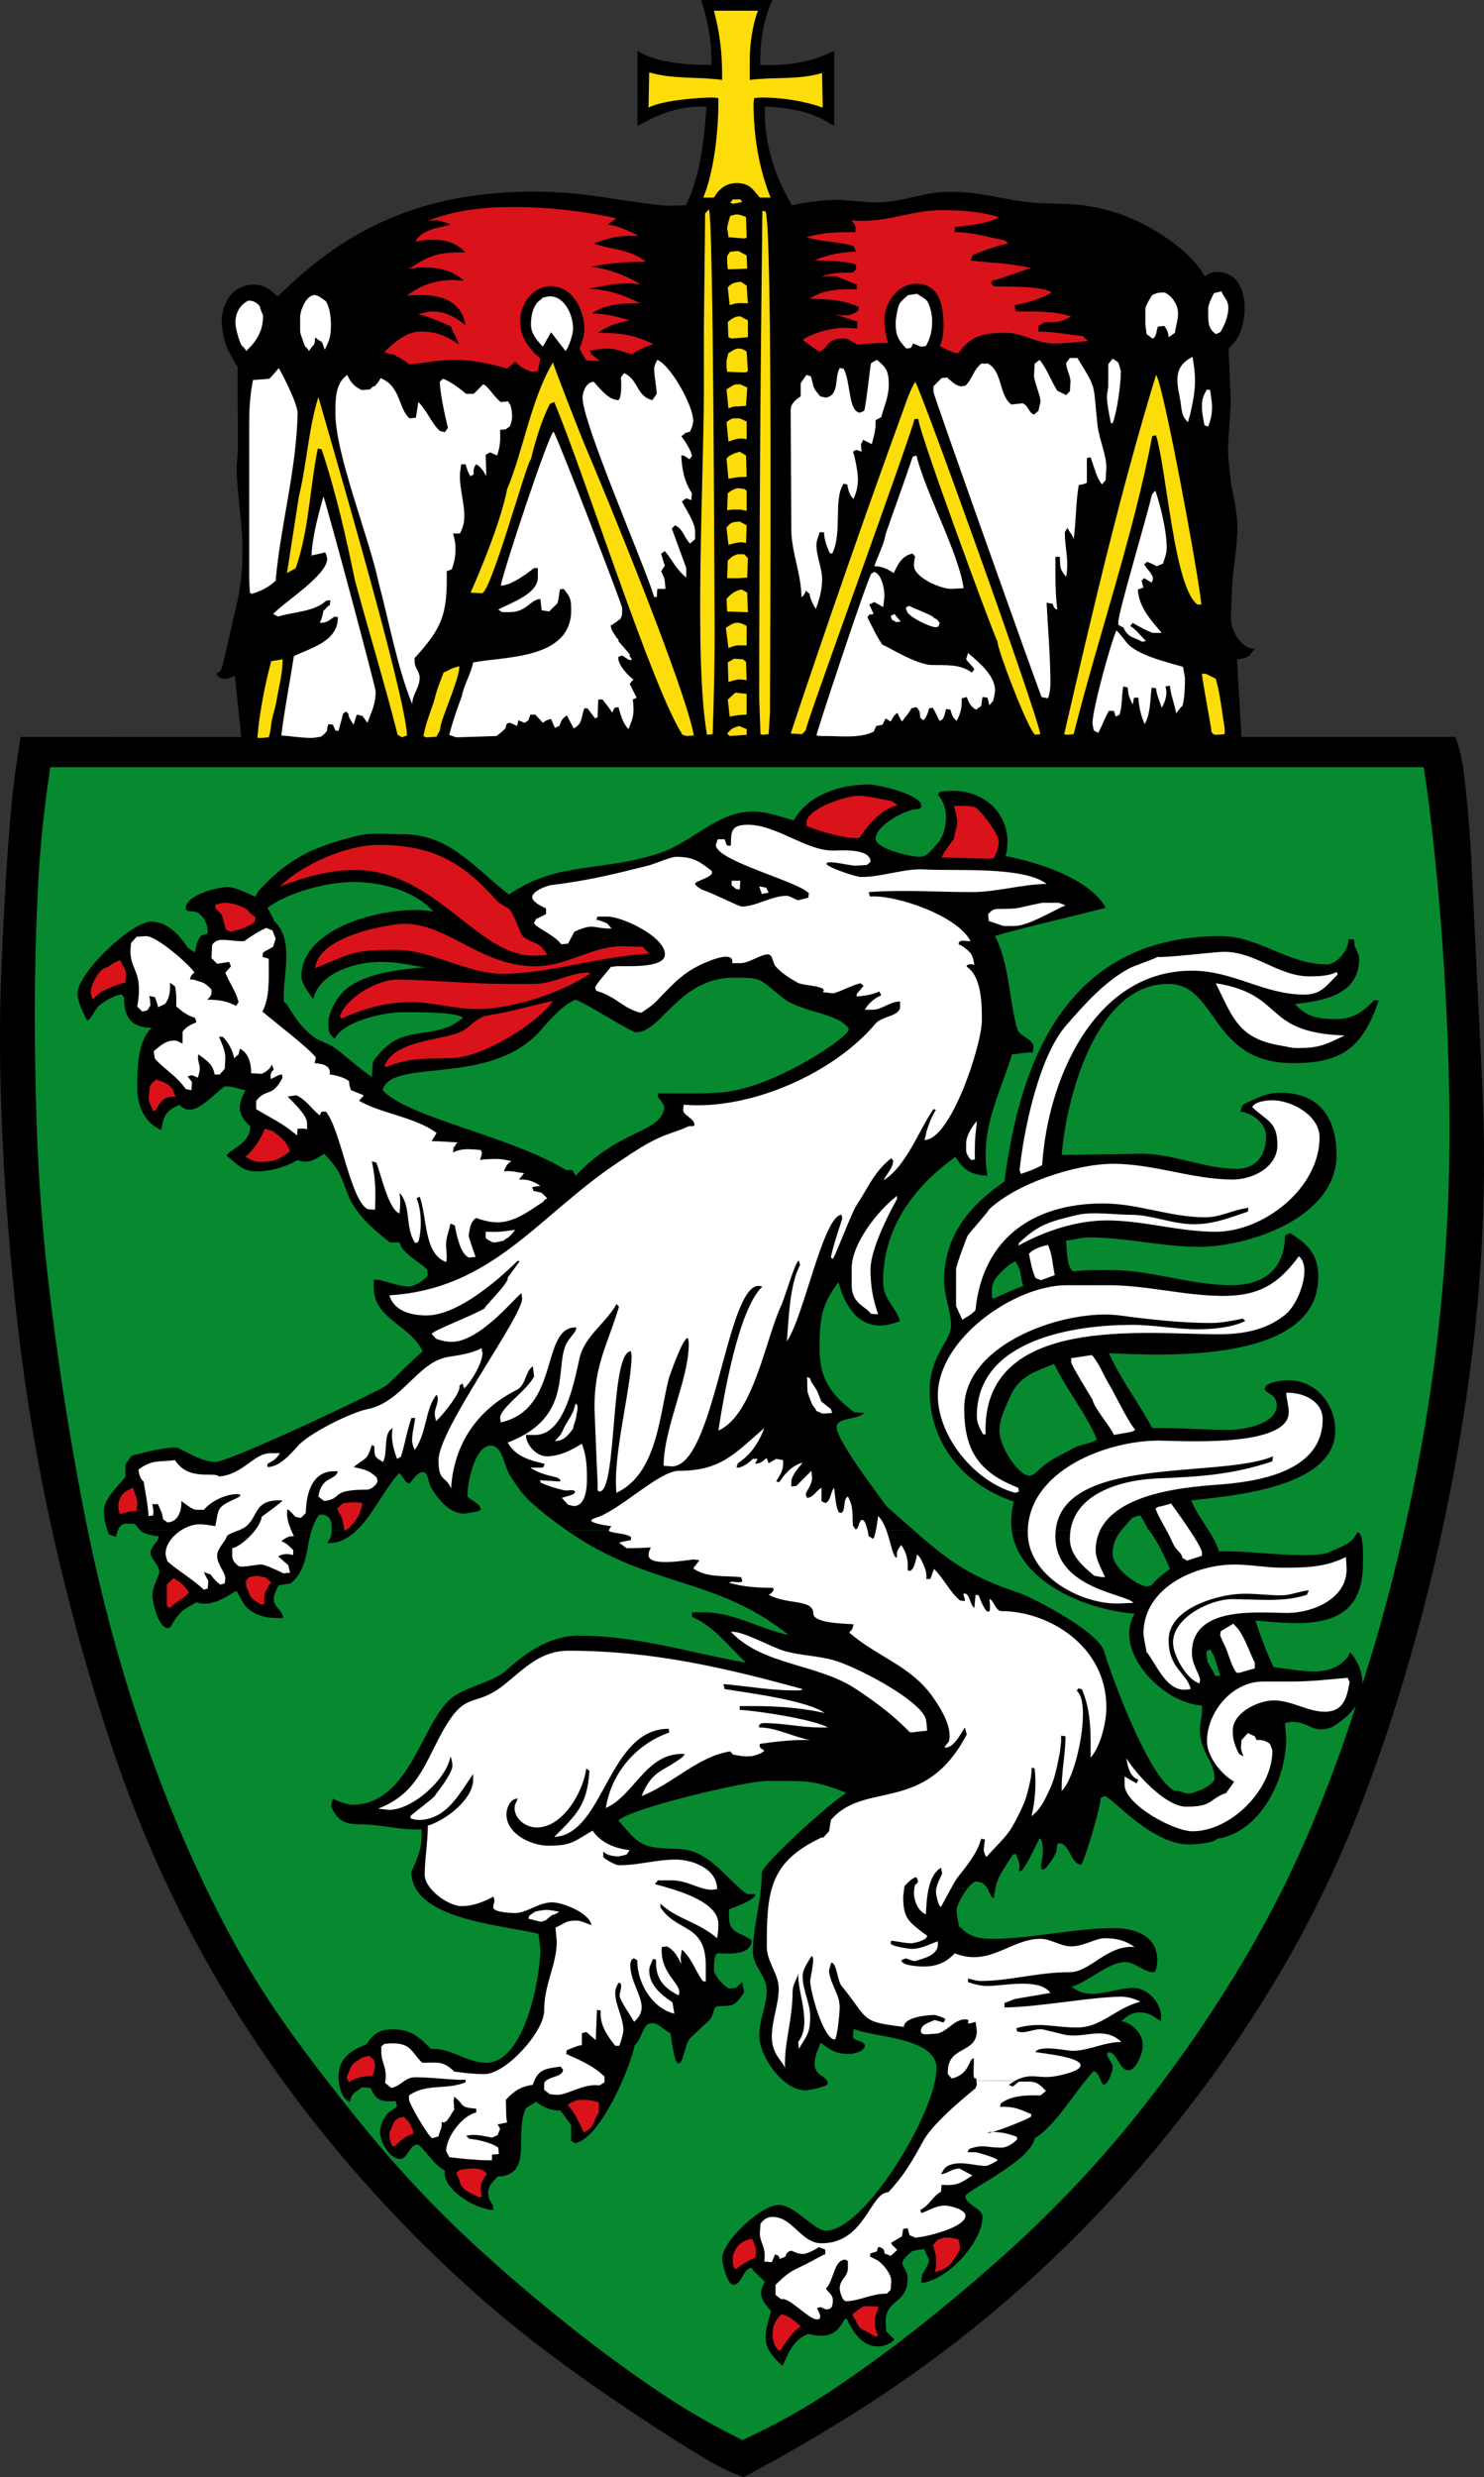 <?xml version="1.0" encoding="UTF-8" standalone="no"?>
<!-- Created with Inkscape (http://www.inkscape.org/) -->

<svg
   version="1.0"
   width="401.616"
   height="670.258"
   id="svg8212"
   sodipodi:docname="Wappen_Steiermark.svg"
   inkscape:version="1.2 (dc2aeda, 2022-05-15)"
   xmlns:inkscape="http://www.inkscape.org/namespaces/inkscape"
   xmlns:sodipodi="http://sodipodi.sourceforge.net/DTD/sodipodi-0.dtd"
   xmlns="http://www.w3.org/2000/svg"
   xmlns:svg="http://www.w3.org/2000/svg">
  <rect width="100%" height="100%" fill="#333333" stroke="none"/>
  <sodipodi:namedview
     id="namedview65175"
     pagecolor="#ffffff"
     bordercolor="#000000"
     borderopacity="0.25"
     inkscape:showpageshadow="2"
     inkscape:pageopacity="0.0"
     inkscape:pagecheckerboard="0"
     inkscape:deskcolor="#d1d1d1"
     showgrid="false"
     inkscape:current-layer="svg8212" />
  <defs
     id="defs8214" />
  <g
     transform="translate(5.909,92.196)"
     id="layer1">
    <path
       d="m 195.354,578.063 c 0.949,-0.508 1.908,-1.026 2.857,-1.534 0.479,-0.259 0.949,-0.518 1.428,-0.776 8.733,-4.735 17.303,-9.758 25.69,-15.05 7.391,-4.649 14.59,-9.576 21.588,-14.753 7.582,-5.608 14.916,-11.532 21.981,-17.734 7.237,-6.375 14.197,-13.027 20.869,-19.948 6.528,-6.768 12.778,-13.785 18.721,-21.032 6.125,-7.467 11.963,-15.155 17.475,-23.045 4.735,-6.787 9.241,-13.737 13.487,-20.821 3.892,-6.49 7.544,-13.123 10.918,-19.872 4.045,-8.081 7.726,-16.325 11.024,-24.703 4.026,-10.238 7.678,-20.619 10.928,-31.106 8.857,-28.48 15.338,-57.64 19.373,-87.107 3.623,-26.476 4.803,-53.269 3.499,-79.947 l -2.866,-59.27 c -0.393,-7.947 -1.045,-15.874 -1.965,-23.773 -0.355,-3.039 -0.978,-6.058 -1.869,-8.992 -0.01,-0.029 -0.019,-0.058 -0.029,-0.086 -0.182,-0.441 -0.374,-0.882 -0.566,-1.323 h -57.832 l -1.198,-20.917 c 0.7,-0.105 1.39,-0.259 2.061,-0.451 0.307,-0.086 0.604,-0.22 0.872,-0.393 0.24,-0.163 0.46,-0.355 0.652,-0.575 0.422,-0.479 0.805,-0.987 1.15,-1.505 -0.278,-0.029 -0.566,-0.058 -0.844,-0.105 -0.125,-0.01 -0.23,-0.038 -0.345,-0.067 -0.441,-0.125 -0.863,-0.326 -1.237,-0.575 -0.508,-0.355 -0.978,-0.757 -1.39,-1.217 -0.326,-0.364 -0.623,-0.748 -0.891,-1.15 -0.268,-0.403 -0.518,-0.824 -0.719,-1.265 -0.268,-0.556 -0.498,-1.141 -0.671,-1.725 -0.134,-0.451 -0.22,-0.92 -0.259,-1.38 -0.029,-0.374 -0.038,-0.738 -0.029,-1.112 0.019,-1.256 0.067,-2.521 0.125,-3.786 l 0.288,-6.135 c 0.01,-0.22 0.029,-0.441 0.058,-0.661 0.134,-1.189 0.278,-2.377 0.422,-3.556 0.105,-0.786 0.201,-1.572 0.288,-2.368 0.086,-0.748 0.163,-1.505 0.24,-2.253 0.144,-1.447 0.249,-2.895 0.307,-4.342 0.029,-0.93 0.029,-1.86 -0.029,-2.79 -0.038,-0.776 -0.115,-1.553 -0.22,-2.32 -0.125,-0.978 -0.288,-1.956 -0.479,-2.924 l -0.786,-3.997 c -0.067,-0.326 -0.115,-0.652 -0.163,-0.987 -0.144,-1.169 -0.288,-2.358 -0.412,-3.537 -0.134,-1.246 -0.259,-2.492 -0.345,-3.748 -0.048,-0.585 -0.077,-1.179 -0.077,-1.764 -0.01,-0.489 0,-0.978 0.029,-1.467 0.067,-1.275 0.144,-2.559 0.24,-3.834 0.173,-2.281 0.316,-4.563 0.441,-6.844 0.029,-0.479 0.029,-0.968 0.01,-1.457 L 326.576,2.092 c 0.163,-0.153 0.326,-0.307 0.489,-0.46 0.086,-0.077 0.163,-0.153 0.24,-0.23 0.566,-0.575 1.064,-1.208 1.486,-1.888 0.451,-0.719 0.815,-1.486 1.102,-2.281 0.355,-0.978 0.614,-1.994 0.786,-3.02 0.182,-1.045 0.268,-2.099 0.259,-3.154 0,-1.227 -0.153,-2.444 -0.441,-3.633 -0.249,-0.987 -0.633,-1.946 -1.141,-2.837 -0.403,-0.69 -0.949,-1.294 -1.591,-1.783 -0.719,-0.527 -1.534,-0.93 -2.396,-1.179 -0.7,-0.201 -1.428,-0.288 -2.157,-0.249 -0.642,0.029 -1.285,0.182 -1.869,0.451 -0.144,0.067 -0.278,0.134 -0.412,0.22 -0.278,0.153 -0.546,0.316 -0.805,0.489 -0.345,-0.537 -0.69,-1.083 -1.045,-1.62 -0.105,-0.163 -0.22,-0.326 -0.336,-0.489 -1.208,-1.61 -2.569,-3.106 -4.084,-4.448 -1.917,-1.706 -3.969,-3.259 -6.145,-4.649 -1.946,-1.246 -3.969,-2.387 -6.049,-3.413 -1.783,-0.872 -3.623,-1.639 -5.512,-2.281 -2.32,-0.796 -4.707,-1.419 -7.122,-1.86 -2.358,-0.441 -4.745,-0.7 -7.151,-0.776 L 276.298,-37.211 c -1.361,-0.048 -2.732,-0.144 -4.084,-0.288 -1.342,-0.144 -2.674,-0.336 -3.997,-0.575 l -7.343,-1.352 c -1.141,-0.211 -2.281,-0.383 -3.432,-0.508 -1.294,-0.144 -2.598,-0.24 -3.901,-0.307 -1.179,-0.048 -2.368,-0.058 -3.547,-0.019 -0.978,0.029 -1.956,0.105 -2.933,0.23 -0.633,0.086 -1.265,0.192 -1.898,0.316 -1.467,0.297 -2.933,0.614 -4.39,0.949 -1.217,0.288 -2.454,0.546 -3.681,0.776 -0.7,0.134 -1.4,0.24 -2.099,0.326 -1.15,0.144 -2.31,0.211 -3.47,0.23 -1.227,0.01 -2.444,-0.029 -3.662,-0.144 l -4.85,-0.422 c -1.054,-0.086 -2.118,-0.125 -3.173,-0.086 -1.524,0.038 -3.048,0.144 -4.553,0.316 -0.872,0.096 -1.735,0.201 -2.598,0.336 -0.882,0.134 -1.773,0.278 -2.655,0.451 -0.182,0.029 -0.355,0.067 -0.537,0.105 -0.364,0.067 -0.729,0.144 -1.093,0.211 -0.288,-0.508 -0.585,-1.026 -0.872,-1.534 -0.144,-0.259 -0.288,-0.518 -0.422,-0.776 -1.802,-3.336 -3.24,-6.854 -4.275,-10.468 -0.978,-3.393 -1.543,-6.892 -1.706,-10.401 -0.019,-0.393 -0.029,-0.796 -0.038,-1.189 -0.019,-0.786 -0.019,-1.572 -0.029,-2.368 0.614,0.038 1.227,0.086 1.831,0.125 0.47,0.038 0.939,0.077 1.409,0.115 2.281,0.192 4.534,0.566 6.748,1.122 1.745,0.431 3.432,1.045 5.042,1.812 0.431,0.211 0.853,0.431 1.275,0.671 0.834,0.47 1.668,0.949 2.492,1.447 v -20.341 c -0.776,0.355 -1.553,0.7 -2.339,1.045 -0.393,0.163 -0.786,0.326 -1.189,0.479 -1.984,0.757 -4.055,1.332 -6.164,1.697 -2.454,0.422 -4.946,0.633 -7.439,0.652 -0.422,0 -0.844,0 -1.265,-0.01 -0.546,0 -1.093,-0.01 -1.649,-0.019 0.01,-0.489 0.01,-0.987 0.019,-1.486 0,-0.383 0.01,-0.767 0.019,-1.15 0.058,-2.224 0.288,-4.438 0.671,-6.624 0.355,-1.956 0.863,-3.873 1.543,-5.752 0.105,-0.288 0.211,-0.575 0.326,-0.863 0.22,-0.575 0.451,-1.141 0.681,-1.716 h -19.229 c 0.192,0.604 0.374,1.208 0.556,1.812 0.086,0.307 0.173,0.604 0.259,0.911 0.585,2.099 1.054,4.218 1.39,6.365 0.316,2.013 0.508,4.036 0.566,6.077 0.01,0.268 0.019,0.537 0.019,0.805 0.01,0.546 0.01,1.083 0.019,1.62 -0.642,0 -1.275,-0.01 -1.908,-0.019 -0.498,-0.01 -0.987,-0.019 -1.476,-0.029 -3.029,-0.067 -6.058,-0.393 -9.03,-0.959 -2.099,-0.403 -4.132,-1.064 -6.058,-1.946 -0.096,-0.048 -0.182,-0.086 -0.268,-0.144 -0.431,-0.24 -0.872,-0.498 -1.304,-0.748 v 20.341 c 0.623,-0.336 1.256,-0.671 1.888,-1.007 0.489,-0.249 0.978,-0.498 1.467,-0.748 2.042,-1.026 4.189,-1.86 6.394,-2.483 1.86,-0.537 3.786,-0.853 5.723,-0.968 0.355,-0.019 0.709,-0.029 1.064,-0.038 0.709,-0.01 1.419,-0.01 2.128,0 -0.038,0.546 -0.077,1.093 -0.115,1.649 -0.029,0.422 -0.058,0.844 -0.086,1.265 -0.288,3.921 -0.786,7.832 -1.505,11.695 -0.508,2.78 -1.237,5.521 -2.176,8.196 -0.096,0.297 -0.211,0.594 -0.336,0.882 -0.412,1.007 -0.844,2.003 -1.275,3 -1.227,0.058 -2.454,0.115 -3.681,0.153 -0.297,0.01 -0.604,0.01 -0.901,-0.01 -1.447,-0.058 -2.895,-0.182 -4.333,-0.374 -4.544,-0.585 -9.087,-1.237 -13.612,-1.946 -6.231,-0.987 -12.548,-1.486 -18.875,-1.495 -6.125,-0.01 -12.251,0.46 -18.29,1.419 -5.119,0.815 -10.161,2.071 -15.04,3.758 -4.831,1.668 -9.509,3.767 -13.948,6.25 -2.972,1.668 -5.838,3.518 -8.57,5.531 -3.221,2.368 -6.308,4.908 -9.25,7.592 -0.46,0.422 -0.92,0.844 -1.371,1.265 -0.911,0.853 -1.812,1.716 -2.703,2.569 -0.431,-0.422 -0.872,-0.824 -1.323,-1.217 -0.307,-0.259 -0.623,-0.508 -0.959,-0.738 -0.853,-0.585 -1.841,-0.987 -2.866,-1.169 -1.064,-0.182 -2.157,-0.153 -3.202,0.105 -1.007,0.24 -1.965,0.661 -2.818,1.227 -0.786,0.518 -1.457,1.189 -1.975,1.956 -0.69,1.026 -1.208,2.157 -1.524,3.336 -0.336,1.275 -0.479,2.588 -0.412,3.901 0.077,1.342 0.278,2.684 0.614,3.988 0.316,1.227 0.767,2.425 1.332,3.566 0.297,0.575 0.604,1.16 0.92,1.725 0.451,0.805 0.911,1.601 1.39,2.387 l 0.115,21.818 -0.316,4.822 c -0.019,0.987 -0.01,1.984 0.029,2.981 0.048,1.179 0.134,2.368 0.249,3.547 l 0.872,8.829 c 0.173,1.754 0.288,3.518 0.345,5.282 0.058,1.725 0.048,3.451 -0.01,5.167 -0.077,2.032 -0.24,4.055 -0.489,6.077 -0.201,1.658 -0.489,3.307 -0.863,4.937 L 54.662,86.496 c -0.173,0.776 -0.393,1.553 -0.652,2.31 -0.077,0.22 -0.192,0.431 -0.345,0.614 -0.058,0.077 -0.125,0.134 -0.211,0.182 -0.288,0.192 -0.575,0.355 -0.882,0.518 0.182,0.24 0.383,0.479 0.585,0.7 0.105,0.105 0.211,0.192 0.336,0.278 0.355,0.23 0.786,0.374 1.227,0.383 0.556,0.029 1.122,-0.067 1.639,-0.268 0.192,-0.077 0.383,-0.163 0.575,-0.249 0.24,-0.115 0.479,-0.24 0.719,-0.364 l 1.716,16.622 -59.692,-0.029 c -0.364,2.281 -0.719,4.572 -1.064,6.864 -0.173,1.141 -0.336,2.291 -0.489,3.432 -0.441,3.336 -0.805,6.681 -1.102,10.027 -0.518,6.039 -0.959,12.078 -1.323,18.127 -0.46,7.582 -0.844,15.165 -1.169,22.747 -0.201,4.678 -0.326,9.365 -0.393,14.053 -0.096,7.074 -0.038,14.149 0.173,21.223 0.249,8.551 0.661,17.092 1.217,25.633 0.863,13.104 2.061,26.179 3.614,39.226 1.332,11.177 3,22.316 5.023,33.397 1.553,8.56 3.326,17.092 5.301,25.575 2.118,9.116 4.448,18.194 6.979,27.205 2.617,9.298 5.474,18.52 8.579,27.675 2.492,7.314 5.215,14.542 8.186,21.683 3.815,9.155 8.043,18.156 12.682,26.946 4.63,8.781 9.653,17.36 15.069,25.709 5.263,8.1 10.88,15.989 16.833,23.629 6.164,7.908 12.663,15.568 19.479,22.968 7.228,7.832 14.81,15.357 22.719,22.546 7.381,6.701 15.088,13.066 23.093,19.057 4.735,3.547 9.538,6.998 14.417,10.353 5.924,4.084 11.925,8.071 17.993,11.954 3.48,2.234 7.017,4.4 10.592,6.49 1.658,0.968 3.365,1.869 5.119,2.694 0.259,0.125 0.527,0.24 0.796,0.345 1.112,0.441 2.234,0.882 3.355,1.313"
       id="path807"
       style="fill:#000000;fill-opacity:1;fill-rule:nonzero;stroke:none" />
    <path
       d="m 195.028,568.055 c 1.917,-0.92 3.825,-1.86 5.732,-2.809 0.959,-0.47 1.898,-0.949 2.847,-1.438 5.416,-2.828 10.679,-5.953 15.74,-9.337 7.477,-5.013 14.762,-10.295 21.837,-15.836 8.637,-6.777 17.044,-13.833 25.182,-21.156 6.643,-5.972 13.037,-12.222 19.143,-18.712 5.847,-6.212 11.436,-12.663 16.737,-19.316 5.78,-7.266 11.283,-14.734 16.478,-22.383 4.333,-6.375 8.455,-12.883 12.366,-19.507 3.556,-6.039 6.902,-12.193 10.027,-18.453 3.23,-6.49 6.221,-13.094 8.972,-19.785 3.192,-7.755 6.135,-15.606 8.829,-23.533 0.498,-1.476 0.997,-2.952 1.476,-4.429 1.074,-3.633 5.023,-16.152 6.068,-19.785 0.527,-1.821 1.045,-3.643 1.553,-5.464 4.141,-14.925 7.621,-30.023 10.43,-45.236 2.674,-14.465 4.668,-29.045 5.972,-43.693 1.572,-17.494 2.205,-35.065 1.888,-52.617 -0.383,-21.971 -1.706,-43.923 -3.969,-65.779 -0.383,-3.739 -0.805,-7.477 -1.256,-11.206 -0.326,-2.694 -0.681,-5.378 -1.074,-8.062 l -0.201,-1.371 -0.422,-2.761 H 7.671 c -0.316,2.243 -0.623,4.486 -0.93,6.739 -0.153,1.122 -0.297,2.243 -0.431,3.374 -0.92,7.496 -1.572,15.021 -1.946,22.556 -0.556,11.177 -0.844,22.354 -0.853,33.541 -0.01,10.286 0.163,20.562 0.518,30.828 0.268,7.937 0.719,15.865 1.352,23.773 0.527,6.605 1.189,13.19 1.965,19.766 0.987,8.369 2.099,16.727 3.345,25.058 1.86,12.529 4.017,25.01 6.471,37.433 1.86,9.423 4.007,18.788 6.442,28.096 2.339,8.905 4.966,17.753 7.88,26.505 2.837,8.531 5.953,16.977 9.346,25.316 4.189,10.286 8.877,20.399 14.034,30.272 4.218,8.091 8.915,15.951 14.063,23.533 1.428,2.109 2.895,4.208 4.4,6.279 2.157,2.962 4.342,5.905 6.557,8.829 4.582,6.03 9.279,11.963 14.111,17.811 3.576,4.333 7.276,8.57 11.091,12.701 6.164,6.691 12.644,13.114 19.402,19.249 8.34,7.573 16.958,14.849 25.834,21.827 7.304,5.732 14.82,11.196 22.546,16.392 5.368,3.604 10.938,6.94 16.68,9.979 0.604,0.316 1.208,0.633 1.821,0.949 l 3.662,1.86"
       id="path809"
       style="fill:#078930;fill-opacity:1;fill-rule:nonzero;stroke:none" />
    <path
       d="m 135.241,483.383 c -0.451,6.317 1.15,13.066 -6.48,13.363 -1.678,1.85 -3.039,2.703 -2.377,5.79 0.182,0.872 1.189,1.582 1.189,2.435 v 0.796 c -4.304,0 -13.986,-5.454 -13.104,-10.717 -2.866,-1.102 -6.202,-6.979 -7.487,-6.979 -2.013,0 -2.588,3.911 -4.601,3.911 -2.895,0 -5.445,-4.764 -5.445,-7.324 0,-0.393 0.058,-0.824 0.163,-1.275 z m 20.15,0 c -1.869,2.32 -3.825,3.978 -5.694,4.342 l -1.026,-0.681 v -3.662 z m 122.412,0 c -1.217,1.208 -2.454,2.243 -3.7,2.981 -1.064,6.221 -18.721,14.206 -18.721,15.663 0,2.416 4.592,3.192 4.592,5.617 0,6.768 -9.365,17.101 -16.507,17.868 v -1.026 c 0,-1.879 2.042,-3.384 2.042,-5.272 l -1.361,-2.895 -3.058,0.508 c -5.349,4.227 -1.361,3.643 -1.361,7.496 0,6.959 -5.962,5.416 -5.962,11.743 l 0.173,2.55 2.214,2.214 c -0.997,1.15 -2.933,1.869 -4.429,1.869 -4.093,0 -6.308,-3.336 -7.995,-6.461 -0.192,-0.364 -0.278,-1.026 -0.681,-1.026 -1.208,0 -1.543,6.403 -10.209,4.084 -4.064,1.61 -5.32,5.052 -6.979,8.685 -5.847,-5.224 -5.176,-7.908 -3.067,-14.81 -2.444,-2.952 -3.777,-4.285 -1.697,-8.004 l -2.952,-2.78 -0.623,-0.959 c -2.253,0 -2.694,4.592 -4.937,4.592 -1.773,0 -3.067,-6.01 -3.067,-7.151 0,-4.515 10.506,-14.465 15.318,-14.465 4.4,0 9.538,6.979 12.768,6.979 7.132,0 18.338,-14.839 24.828,-28.001 h 35.372"
       id="path811"
       style="fill:#000000;fill-opacity:1;fill-rule:nonzero;stroke:none" />
    <path
       d="m 194.377,418.792 c 0.671,0.642 1.419,1.332 2.291,1.524 h 1.869 c 0,1.524 -5.828,3.652 -7.142,4.093 v 2.214 c 0,3.997 2.761,4.103 5.272,5.617 l 0.853,0.508 c 0,4.467 -7.161,3.576 -9.02,3.576 -1.323,0 -1.189,3.528 -1.189,4.592 0,1.313 2.818,4.438 4.084,4.937 l 1.869,-0.173 1.697,-1.534 0.518,2.732 c -2.377,3.576 -2.885,3.739 -6.979,3.739 -1.524,0 -1.169,2.607 -2.387,3.748 l -5.1,4.764 c -1.745,1.62 -1.725,6.979 -3.403,6.979 -1.045,0 -2.013,-7.803 -2.051,-8.167 -1.831,-0.776 -3.058,-2.722 -5.1,-2.722 -2.512,0 -2.617,4.41 -4.601,5.953 -0.92,4.572 -5.416,15.884 -10.468,22.191 l -6.72,0.019 v -0.594 l -2.895,-3.911 c -2.713,0.019 -4.467,-0.815 -6.633,-2.387 l -2.722,1.706 c -0.738,1.582 -1.045,3.365 -1.179,5.186 H 97.098 c 0.345,-1.495 1.208,-3.115 2.224,-3.997 0.23,-0.211 2.205,-1.38 2.205,-1.706 l -0.336,-1.361 c -3.921,0.201 -5.263,-0.058 -6.806,-3.576 l -2.387,-0.163 c -1.831,1.553 -2.684,1.409 -3.23,3.911 -2.224,-0.623 -3.067,-4.592 -3.067,-6.633 0,-5.061 3.163,-7.218 7.487,-8.857 2.061,-2.972 3.432,-4.084 7.324,-4.084 4.879,0 6.959,2.023 10.209,5.282 5.713,-0.259 9.567,3.739 14.983,3.739 10.267,0 14.628,-22.68 14.628,-30.809 l -0.508,-4.084 c -8.321,-2.08 -28.211,-3.422 -33.215,-12.232 z m 61.561,0 c -1.486,1.841 -2.943,4.62 -2.943,5.78 0,1.486 0.374,3.163 0.681,4.601 0.086,0.019 0.891,0.355 0.69,0.508 2.55,2.329 4.908,2.722 8.34,2.722 10.516,0 22.182,-2.895 32.841,-2.895 5.704,0 11.743,2.051 11.743,8.685 0,0.326 -0.134,3.23 -1.026,3.23 -2.703,0 -4.946,-2.722 -7.65,-2.722 -4.611,0 -9.624,5.186 -14.465,6.643 4.62,4.122 11.379,0.336 16.67,0.336 3.854,0 7.496,4.036 7.496,7.832 v 1.026 c -0.968,0 -2.32,-2.214 -5.79,-2.214 -2.387,0 -3.585,1.131 -4.937,2.377 2.952,0.441 5.79,3.422 5.79,6.471 0,2.128 -1.783,6.806 -3.921,6.806 -2.444,0 -2.991,-4.937 -5.445,-4.937 l -0.336,0.681 c 0.268,1.179 1.524,2.099 1.524,3.413 0,1.007 -1.122,4.764 -2.55,4.764 l -0.623,-1.083 c -0.623,-1.237 -0.537,-1.898 -1.927,-2.665 -3.873,4.122 -7.976,10.87 -12.299,15.222 l -35.372,0.01 c 3.096,-6.279 5.119,-12.184 5.119,-15.913 0,-8.627 -17.83,-8.407 -22.46,-10.727 l -0.173,2.387 c 0.776,1.054 3.23,0.911 3.23,2.214 0,1.534 -3.135,2.214 -4.256,2.214 -3.48,0 -5.186,-1.054 -7.65,-3.067 -0.786,1.725 -1.706,3.844 -1.706,5.79 0,3.259 3.576,3.192 3.576,5.272 0,0.834 -5.291,1.869 -5.953,1.869 -6.173,0 -12.596,-9.145 -12.596,-14.973 0,-4.064 2.042,-8.043 2.042,-12.088 0,-3.844 -3.748,-6.547 -3.748,-10.382 0,-5.617 1.563,-11.225 2.157,-17.168 z m 7.544,0 -0.268,1.361 -0.173,1.189 c -0.719,0 -1.016,-1.323 -1.716,-2.521 l 2.157,-0.029"
       id="path813"
       style="fill:#000000;fill-opacity:1;fill-rule:nonzero;stroke:none" />
    <path
       d="m 25.961,321.898 c -0.22,0.546 -0.364,1.131 -0.498,1.745 l -1.879,-0.681 c -0.153,-0.345 -0.288,-0.7 -0.422,-1.045 z m 52.454,0 c -1.601,5.148 -1.007,10.41 -5.646,14.341 l -3.23,0.508 c -0.661,1.217 -1.361,2.531 -1.361,3.921 0,1.85 2.55,3.077 2.55,4.927 h -2.042 c -3.029,0 -6.049,-0.959 -8.167,-3.23 -0.652,-0.69 -2.349,-4.084 -2.387,-4.084 -0.882,0 -6.068,4.812 -10.89,3.067 -3.269,1.888 -4.141,2.061 -6.298,5.445 -0.364,0.575 -0.681,1.534 -1.361,1.534 -2.732,0 -4.256,-7.209 -4.256,-8.857 0,-2.224 1.879,-5.56 1.879,-6.298 0,-1.975 -2.387,-3.461 -2.387,-5.445 0,-1.179 2.214,-2.933 2.214,-4.256 l -1.141,-0.115 -1.754,-0.393 c -1.189,-0.374 -1.725,-0.709 -2.09,-1.074 z m 12.184,0 c -2.166,2.071 -4.63,3.451 -7.621,3.451 -0.556,0 0.364,-1.074 0.575,-1.591 0.22,-0.566 0.278,-1.227 0.288,-1.879 z m 150.835,0 c 8.541,7.515 14.388,12.212 27.905,16.727 4.85,1.61 21.923,10.746 23.486,15.826 2.377,7.736 12.318,34.73 19.229,37.951 1.045,-0.259 2.492,0.69 3.576,0.69 1.697,0 7.151,-2.253 7.151,-4.093 0,-5.637 -5.704,-8.014 -3.413,-17.188 v -2.55 c -10.238,-0.46 -24.262,-14.331 -18.204,-24.856 -12.721,-0.872 -31.384,-8.349 -33.263,-22.537 l 53.269,0.029 c 1.179,1.869 2.234,3.729 2.799,5.656 7.477,-0.173 14.829,1.026 22.297,1.026 2.061,0 5.752,0.096 7.659,-0.853 2.569,-1.285 5.541,-1.908 6.979,-4.429 0.096,-0.163 0.403,-0.844 0.671,-0.844 1.639,0 1.371,7.122 1.371,8.512 0,18.463 -15.999,16.449 -29.103,15.309 1.352,4.084 3.029,8.762 4.937,12.596 3.585,0.46 7.515,1.198 11.053,1.198 2.243,0 4.314,-0.431 6.298,-1.534 0.968,-0.537 2.003,-1.563 2.732,-2.387 0.125,-0.144 0.451,-1.189 0.671,-1.189 0.393,0 9.826,11.58 -5.119,20.245 -5.426,1.764 -5.646,-1.524 -10.87,-1.524 l -1.706,0.345 0.345,4.084 c 0,10.813 -6.691,25.374 -18.721,27.234 -0.709,1.169 -6.039,1.534 -7.496,1.534 -10.477,0 -21.185,-13.104 -22.968,-13.104 l -1.026,0.508 c -0.163,3.403 -4.793,18.041 -5.272,18.041 -2.77,0 -3.192,-5.79 -5.962,-5.79 -0.796,0 -0.566,1.505 -0.796,2.272 -0.307,1.083 -2.703,4.879 -3.623,4.879 -1.102,0 0,-3.47 0,-4.084 0,-1.102 0.134,-3.623 -0.853,-4.429 -1.678,3.02 -2.646,5.819 -4.764,8.685 l -0.853,0.336 0.173,-1.361 c 0,-1.074 -0.633,-2.454 -1.026,-3.403 l -0.844,0.173 c -1.419,2.473 -3.652,5.291 -4.429,7.995 l -0.24,1.198 h -2.157 c -0.575,-0.968 -1.438,-1.879 -3.048,-1.879 -0.614,0 -1.476,0.776 -2.339,1.85 l -55.924,0.029 c 0.144,-1.39 0.23,-2.809 0.23,-4.256 0,-2.243 19.459,-19.872 22.977,-21.616 -9.04,-3.461 -10.295,-3.24 -21.444,-3.24 -5.905,0 -37.491,7.535 -40.338,10.727 5.79,6.624 6.068,7.429 15.999,7.659 7.448,0.173 11.331,5.704 16.334,10.161 0.192,0.173 0.393,0.364 0.604,0.556 l -87.769,0.01 c -0.748,-1.285 -1.16,-2.761 -1.16,-4.429 0,-0.441 2.722,-5.272 2.722,-9.193 v -2.377 c -5.665,0.307 -10.717,-1.361 -16.507,-1.361 -4.371,0 -6.298,-1.007 -8.004,-4.937 l 0.518,-2.051 c 0.585,0.518 4.179,1.706 5.1,1.706 16.306,0 18.999,-23.62 27.742,-29.448 4.064,-2.703 10.736,-3.911 14.13,-6.979 5.445,-4.927 11.848,-9.356 19.565,-9.356 15.941,0 30.052,4.649 45.274,7.314 -4.764,-4.362 -8.455,-9.749 -14.638,-12.423 v -1.189 h 3.403 c 8.033,0 15.05,4.572 22.805,6.125 -20.265,-16.085 -37.069,-12.385 -60.056,-28.269 l 93.933,-0.029"
       id="path815"
       style="fill:#000000;fill-opacity:1;fill-rule:nonzero;stroke:none" />
    <path
       d="m 23.162,321.898 c -0.623,-1.725 -0.939,-3.528 -0.939,-5.406 0,-3.096 3.94,-6.777 5.79,-9.02 v -3.403 l 1.697,-2.387 c 3.767,-0.939 8.263,-2.214 12.088,-2.214 0.882,0 6.499,3.921 10.554,3.921 3.767,0 44.987,-19.383 46.626,-20.936 3.173,-3.01 6.202,-6.193 9.528,-9.02 -3.671,-7.381 -13.267,-8.647 -13.267,-17.36 v -2.051 c 3.317,0.086 6.02,1.879 9.701,1.879 1.112,0 4.927,-2.099 4.927,-3.23 l -0.163,-1.371 c -2.301,-2.291 -6.557,-4.112 -7.496,-7.314 h -2.55 c -15.884,-12.145 -8.925,-15.27 -17.868,-24.003 -2.31,1.543 -4.342,2.818 -7.151,1.706 -3.47,1.956 -7.18,3.058 -11.225,3.058 -3.758,0 -5.253,-2.09 -8.004,-4.247 0.882,-1.812 6.116,-2.952 6.471,-7.832 -3.758,-3.643 -3.47,-5.665 -1.361,-9.874 -1.745,-0.288 -3.834,-1.217 -5.617,-1.026 -3.115,1.936 -8.531,9.279 -12.251,4.937 -3.767,1.764 -4.199,2.828 -4.937,6.816 -4.525,-1.821 -6.471,-6.633 -6.471,-11.235 0,-4.812 -0.01,-12.883 3.911,-16.344 -5.924,-0.144 -7.487,-3.221 -7.487,-8.34 l -0.681,-0.681 c -1.764,0 -5.704,2.339 -6.633,3.576 -0.412,0.546 -2.051,3.604 -2.722,3.403 -1.045,-2.205 -2.55,-4.822 -2.55,-7.324 0,-5.512 14.619,-19.402 19.91,-19.402 4.553,0 7.698,3.786 10.036,7.151 l 1.869,1.189 c 0.192,-1.428 0.537,-3.278 1.534,-4.419 0.47,-0.537 1.879,-0.316 1.879,-1.026 0,-2.118 -0.93,-4.141 -2.722,-5.33 -0.959,-0.633 -3.24,0.01 -3.24,-1.141 0,-3.729 8.819,-5.78 11.407,-5.78 2.349,0 7.142,2.55 7.142,2.55 0.652,0 0.757,-1.054 1.198,-1.534 8.349,-9.107 15.146,-12.002 27.052,-14.973 3.336,-0.834 8.1,-0.288 11.58,-0.345 13.075,-0.211 20.15,9.5 29.103,16.344 12.874,-8.896 23.946,-6.049 39.82,-10.899 9.941,-3.039 16.229,-11.57 26.208,-11.57 3.825,0 7.41,1.419 11.062,2.387 3.94,-7.017 12.653,-9.711 20.255,-9.711 2.646,0 14.293,2.742 14.293,5.79 0,0.604 -0.661,0.853 -1.074,0.853 -3.23,0 -11.35,4.544 -11.35,7.995 0,2.722 9.279,4.937 11.915,4.937 2.368,0 3.614,-2.521 5.272,-4.084 l 0.796,-1.419 c 0.661,-1.304 1.083,-3.614 1.083,-5.052 0,-2.521 -0.594,-4.314 -2.214,-6.298 l 0.681,-0.844 3.403,-0.173 c 9.806,0 16.727,7.976 14.293,17.696 8.416,1.515 22.757,6.03 27.061,13.967 -4.084,1.102 -28.25,6.816 -29.956,7.659 3.959,7.697 3.71,17.034 6.02,25.134 0.594,2.08 4.371,2.646 4.371,4.822 l -0.173,1.534 c -2.099,-0.086 -3.739,0.412 -5.617,0.508 -3.384,11.033 -8.819,20.38 -6.643,32.851 -4.275,-0.288 -6.375,-1.332 -8.675,-5.109 -11.369,8.138 -19.574,19.287 -19.574,33.704 0,4.889 3.422,6.854 4.601,10.717 -1.687,0.623 -3.47,1.198 -5.282,1.198 -6.787,0 -9.874,-6.116 -11.398,-11.743 -4.783,6.317 -5.109,10.334 -5.109,18.041 0,8.091 2.962,12.299 9.365,17.188 l 2.722,0.173 c -1.994,1.994 -7.487,1.093 -7.487,3.911 0,3.355 11.033,17.964 13.612,21.453 2.742,2.358 5.119,4.486 7.324,6.423 h -93.933 c -3.115,-2.128 -6.346,-4.64 -9.72,-7.621 -2.032,-1.793 -4.189,-4.86 -5.617,-7.142 -1.716,-2.751 -2.032,-8.177 -5.272,-8.177 -4.505,0 -6.403,10.688 -6.298,13.785 1.189,1.198 3.576,1.898 3.576,3.576 0,0.403 -3.959,1.026 -4.601,1.026 -3.901,0 -7.199,-4.218 -8.905,-7.209 -0.757,-1.323 -0.633,-4.026 -2.157,-4.026 -1.649,0 -3.365,3.067 -3.566,3.067 -1.332,0 -1.687,-2.176 -2.895,-2.732 -3.873,4.218 -7.046,11.263 -11.446,15.462 l -6.758,-0.01 c 0.01,-0.46 -0.01,-0.911 -0.01,-1.323 0,-1.879 -1.323,-3.336 -3.403,-2.895 -0.949,1.38 -1.572,2.809 -2.013,4.237 l -46.367,-0.019 c -0.479,-0.508 -0.652,-1.054 -1.658,-1.831 h -2.722 c -0.891,0.441 -1.39,1.083 -1.706,1.85 z m 244.739,0 c -0.326,-2.425 -0.163,-5.004 0.585,-7.784 -13.459,-4.496 -22.805,-15.625 -22.805,-29.966 0,-9.624 5.79,-13.42 5.79,-17.696 0,-3.863 -1.879,-7.928 -1.879,-12.088 0,-12.251 6.883,-20.361 16.344,-26.889 4.419,-34.557 17.983,-66.383 58.541,-66.383 10.334,0 18.05,7.659 28.767,7.659 2.713,0 5.953,-4.122 5.78,-6.816 h 1.189 c 0.652,0 0.278,1.275 0.518,1.879 0.403,1.016 1.189,2.262 1.189,3.403 0,9.941 -9.95,11.369 -17.36,12.251 3.106,3.585 6.461,4.084 11.235,4.084 4.659,0 7.228,-2.118 10.267,-5.157 l 1.131,0.23 c -4.304,12.347 -9.519,16.842 -23.14,16.842 -22.623,0 -20.245,-21.444 -33.867,-21.444 -19.795,0 -27.675,31.854 -28.767,46.3 l 21.616,-0.345 c 8.637,0 17.159,4.093 25.7,4.093 5.493,0 7.995,-3.834 7.995,-8.857 0,-3.47 -3.767,-6.279 -6.969,-6.633 l 0.681,-1.879 c 3.499,-1.582 6.097,-3.23 10.209,-3.23 10.516,0 15.146,6.854 15.146,16.852 0,17.063 -23.946,24.847 -37.27,24.847 -9.96,0 -19.603,-2.55 -29.784,-2.55 -2.08,0 -4.084,0.671 -6.125,0.853 0.153,2.013 0.153,7.199 1.869,8.34 3.48,-0.422 7.055,-0.345 10.554,-0.345 10.564,0 21.319,4.084 32.333,4.084 9.509,0 14.465,-5.109 14.465,-13.439 l 1.361,-0.681 c 4.803,2.933 7.659,5.799 7.659,11.915 0,23.649 -42.849,21.223 -56.672,20.591 3.154,6.979 8.071,13.459 11.743,20.255 6.969,-0.134 13.842,0.508 20.763,0.508 4.017,0 12.931,-1.582 12.931,-6.633 0,-3.173 -3.23,-3.259 -3.23,-4.429 0,-2.013 5.263,-2.377 6.298,-2.377 7.563,0 12.759,6.432 12.759,13.612 0,15.654 -28.729,17.696 -38.967,18.894 1.093,2.837 3.01,5.483 4.688,8.138 l -53.269,-0.01"
       id="path817"
       style="fill:#000000;fill-opacity:1;fill-rule:nonzero;stroke:none" />
    <path
       d="m 204.835,543.899 0.681,-0.345 c 1.246,-2.253 3.211,-4.908 5.272,-6.298 -1.534,-1.352 -3.154,-2.991 -5.272,-3.23 -1.898,1.898 -2.377,3.259 -2.377,6.125 0,0.163 0.067,0.24 0.105,0.393 0.067,0.22 0.345,1.543 0.403,1.649 0.307,0.566 0.815,1.169 1.189,1.706"
       id="path819"
       style="fill:#da121a;fill-opacity:1;fill-rule:nonzero;stroke:none" />
    <path
       d="m 231.215,540.15 0.508,-0.508 c -0.412,-0.815 -0.853,-1.965 -0.853,-2.895 v -1.189 c 0,-1.179 0.69,-2.464 1.026,-3.576 -0.834,-0.058 -1.716,-0.173 -2.55,-0.173 h -1.361 c -0.451,0 -2.905,1.917 -3.24,2.214 0.297,0.652 0.681,1.237 1.026,1.869 1.217,2.262 0.978,1.754 3.058,2.895 0.805,0.441 1.582,0.93 2.387,1.361"
       id="path821"
       style="fill:#da121a;fill-opacity:1;fill-rule:nonzero;stroke:none" />
    <path
       d="m 258.344,470.787 0.105,1.112 -0.345,0.901 c -0.067,0.192 -11.101,8.694 -14.12,14.245 -3.02,5.531 -5.272,9.452 -9.538,13.957 -4.822,-0.048 -6.24,13.785 -18.041,13.785 -5.521,0 -7.736,-7.142 -13.267,-7.142 -1.428,0 -2.454,0.729 -3.24,1.869 l -0.173,2.55 c 0,2.713 1.802,3.623 1.198,7.659 l 2.042,0.173 0.853,-2.042 c 0.537,-0.077 1.447,0.566 1.189,1.189 l 1.697,-0.681 c -0.019,-0.776 0.92,-1.668 1.706,-1.534 0.968,0.489 1.984,0.853 3.067,0.853 0.911,0 3.48,-1.285 4.247,-1.869 l 1.706,0.681 v 1.189 c 0,0.22 -0.316,0.134 -0.508,0.23 l -3.067,1.649 c -5.119,2.751 -5.665,2.253 -9.874,6.461 v 2.722 l 1.534,1.198 c 2.032,-0.815 7.381,5.445 9.701,5.445 1.917,0 0,-2.742 0,-3.067 l 0.681,-0.23 c 0.585,-0.192 1.16,0.575 1.869,0.575 1.591,0 1.706,-1.179 1.706,-2.559 0,-1.371 -1.131,-1.965 -1.869,-3.058 2.224,-2.224 2.128,-7.832 5.272,-7.832 l 0.681,0.345 v 1.869 c 0,2.559 -2.214,3.02 -2.214,5.617 0,0.719 0.709,3.403 1.706,3.403 3.537,0 6.739,-2.042 11.062,-2.042 l 1.016,-1.026 0.173,-2.377 c 0,-1.975 -2.195,-4.592 -3.739,-5.617 l -2.042,-1.026 0.163,-0.853 1.706,-0.508 0.336,-1.189 c 0.939,0 1.869,0.575 1.706,1.697 l 1.697,0.681 1.706,-1.524 c -0.249,-0.815 -1.534,-1.198 -1.534,-2.042 l 2.895,-1.706 0.336,-2.042 1.198,-0.173 0.508,1.869 1.534,0.681 c 2.119,0 13.612,-2.617 13.612,-5.953 0,-1.658 -4.275,-2.722 -5.445,-2.722 -2.588,0 -4.141,1.208 -6.471,2.042 l -0.336,-0.853 c 2.646,-1.313 3.183,-3.585 5.617,-4.937 l 0.163,-1.869 c 4.285,0.326 5.148,-0.47 8.34,-2.55 l -3.576,-1.879 c -2.166,0.125 -3.365,1.534 -4.927,1.534 l 0.278,-0.451 0.566,-0.911 c 0.47,-0.7 1.553,-1.179 2.387,-1.361 3.058,-0.681 5.991,0.508 9.02,0.508 0.336,0 3.067,-1.294 3.067,-1.534 0,-0.537 -5.138,-2.08 -5.905,-2.157 l -2.272,-0.048 0.518,-0.853 c 3.825,-1.371 4.544,-0.345 8.675,-0.345 1.553,0 3.211,-1.169 4.256,-2.205 v -0.681 c -2.703,-1.074 -4.486,-1.371 -7.324,-1.371 l -0.844,0.345 c 1.553,0 9.739,-3.211 11.906,-4.429 l 0.173,-0.681 c -3.25,-1.38 -4.429,-2.042 -7.822,-2.042 h -0.681 l 0.163,-0.853 c 2.837,-2.301 7.285,-2.32 10.727,-2.205 l 1.534,-1.198 c -2.646,-2.962 -3.336,-2.55 -7.324,-2.55 l -1.697,1.361 -1.026,-0.508 c 0.623,-0.441 1.189,-0.796 1.725,-1.083 l -10.506,-0.029"
       id="path823"
       style="fill:#ffffff;fill-opacity:1;fill-rule:evenodd;stroke:none" />
    <path
       d="m 268.85,470.787 c 4.429,-2.387 6.298,-0.288 11.206,-1.275 0.844,-0.173 6.471,-1.208 6.471,-2.895 0,-2.253 -10.592,-3.259 -12.251,-3.576 1.208,-2.003 8.455,-0.336 10.036,-0.336 4.505,0 8.522,-2.387 13.277,-2.387 -4.975,-4.745 -10.592,-0.412 -16.334,-2.214 l -4.937,-1.189 c -2.31,-0.355 -4.812,1.38 -6.979,0.508 l -0.173,-0.844 c 6.317,-1.821 10.199,-0.173 16.344,-0.173 6.768,0 10.506,-5.311 17.188,-6.979 -1.428,-0.805 -3.441,-1.361 -5.109,-1.361 -7.928,0 -22.92,2.895 -31.653,2.895 v -1.198 l 2.78,-1.074 9.643,-1.649 c -2.924,-4.16 -12.874,-1.869 -17.025,-1.869 -1.812,0 -3.547,-0.489 -5.272,-1.026 v -1.016 c 1.064,0.24 2.301,0.681 3.403,0.681 7.86,0 15.606,-2.387 24.166,-2.387 5.541,0 10.036,-7.429 17.533,-6.806 -2.512,-1.735 -4.85,-2.377 -8.004,-2.377 -2.703,0 -5.704,2.205 -9.183,2.205 -2.857,0 -5.474,-2.042 -8.34,-2.042 -7.976,0 -13.756,7.698 -23.15,3.921 -2.502,2.607 -4.937,3.566 -8.503,3.566 -0.882,0 -5.962,-0.153 -5.962,-1.697 l 1.189,-0.508 c 0.69,0.192 2.013,0.901 2.732,0.681 2.195,-0.681 5.953,-1.543 5.953,-4.429 v -0.853 c -2.473,0.844 -4.448,2.042 -7.151,2.042 -0.412,0 -5.617,-0.652 -5.617,-1.534 l 0.173,-0.681 c 1.888,0.211 3.537,0.681 5.445,0.681 0.729,0 4.256,-0.767 4.256,-2.042 l -1.189,-0.844 c -1.371,-1.054 -2.895,-2.157 -3.921,-3.576 -1.294,-1.793 -1.361,-4.189 -1.361,-6.298 l 0.345,-2.722 c 0.652,-0.652 2.253,-2.387 3.23,-2.387 l 0.345,0.796 c 0.364,0.853 -0.767,0.978 -0.853,1.754 l -0.173,1.534 c 0,2.157 1.026,5.119 3.24,5.962 0.22,-3.777 0.345,-10.372 4.084,-12.596 l 0.336,1.534 c -0.719,1.678 -1.697,3.25 -1.697,5.1 0,0.479 0.614,3.921 1.361,3.921 0.077,0 3.623,-6.816 4.419,-7.832 2.54,-3.24 5.33,-6.499 6.471,-10.554 l 1.016,0.173 -0.336,2.55 c 0,0.796 0.268,1.524 0.681,2.214 5.617,-6.097 6.279,-5.972 9.874,-13.785 1.169,-2.559 1.582,-4.831 2.205,-7.659 l 0.173,-1.591 v -1.141 l 0.853,0.173 c 0.46,4.323 0.153,8.714 -0.853,12.941 2.674,-2.08 3.691,-4.668 5.109,-7.659 1.237,-2.617 1.975,-6.643 2.55,-9.538 l 0.345,-2.885 v -1.706 l 1.189,0.173 c 0,4.572 -1.026,9.318 -1.026,13.612 v 1.189 c 4.371,-4.4 7.966,-24.204 4.093,-27.061 l 0.336,-0.681 1.026,0.173 c 2.579,6.097 2.377,11.954 2.377,18.549 2.77,-3.173 4.256,-9.643 4.256,-13.612 0,-16.756 -15.807,-26.045 -28.422,-26.045 -1.562,0 -2.205,-3.23 -3.23,-3.23 l 0.115,1.131 0.048,1.591 c 0,0.278 -0.22,0.681 -0.508,0.681 -0.93,0 -2.416,-4.026 -2.55,-4.429 l -0.853,-0.163 -0.336,3.566 c -1.285,-0.939 -1.141,-3.911 -2.732,-3.911 -0.671,0 0.69,2.042 0,2.042 l -1.189,-0.173 c -2.732,-2.339 -4.323,-5.847 -6.979,-8.512 l -1.016,2.732 h -1.026 c -0.192,0 0,-0.316 0,-0.518 l -0.115,-1.419 c -0.403,-1.419 -0.997,-2.761 -1.754,-4.026 l -0.681,-0.681 c -0.24,0.815 -0.805,5.301 -2.55,4.256 0.201,-2.598 -0.268,-4.668 -1.706,-6.806 -0.451,0.441 -1.083,1.38 -1.189,2.042 v 1.361 c -1.63,0 -1.946,-8.426 -5.109,-11.235 0.01,0.288 -0.786,6.125 -1.361,6.125 l -1.189,-0.681 c -0.048,-0.46 -0.729,-4.419 -1.697,-4.419 -1.064,0 -0.824,2.55 -1.879,2.55 l -0.681,-1.026 c -0.211,-3.393 0.182,-5.004 -1.361,-7.832 -1.505,0.623 -0.422,4.429 -2.042,4.429 -1.208,0 -1.486,-5.752 -1.697,-6.806 -1.045,1.227 -0.949,4.084 -2.559,4.084 l -0.853,-0.508 v -3.576 c -1.4,0.748 -2.32,2.722 -3.911,2.722 l -0.336,-0.853 c 0.115,-1.227 1.697,-2.464 1.697,-4.592 l -0.173,-1.869 -4.084,4.084 -1.361,0.163 v -1.189 c 0,-1.821 2.119,-4.007 3.067,-5.272 -2.77,0.738 -4.803,2.905 -6.298,5.272 l -0.853,-0.173 c 1.323,-2.291 2.032,-3.067 1.869,-5.78 l -1.869,-0.345 -2.042,1.189 -0.508,-1.361 c -0.23,0 -1.428,1.256 -2.214,1.361 l -0.853,0.173 c -0.096,-0.345 0.518,-0.987 0.518,-1.361 h -1.198 c -0.959,0.93 -2.761,2.387 -4.256,2.387 -0.393,0 0.115,-0.796 0.173,-1.198 3.451,-2.205 5.78,-5.723 7.151,-9.528 -8.177,7.113 -11.877,11.58 -23.15,11.58 -5.071,0 -15.107,9.864 -21.607,12.423 -0.374,0.144 -2.042,0.585 -2.042,1.016 0,0.863 5.157,1.534 5.445,1.534 -0.345,0.355 -0.681,0.853 -0.681,1.361 1.984,0.738 4.218,0.489 5.953,1.534 v 0.853 l -3.23,0.681 2.042,1.534 c 9.27,0 5.953,-1.064 5.953,1.869 0,3.355 11.101,1.189 12.251,1.189 l 1.534,0.173 -1.697,2.214 c 3.585,2.617 8.637,1.936 12.931,2.377 l 0.336,0.853 c 0,1.217 -2.646,-0.096 -3.566,0.681 3.863,1.102 7.707,1.361 11.743,1.361 0.959,0.316 -0.508,1.764 -1.026,1.879 5.081,2.78 12.088,1.083 12.088,5.1 0,2.713 9.222,2.713 10.89,2.895 -0.345,1.332 -0.144,1.169 -1.198,2.214 7.544,6.614 16.814,8.972 22.815,17.705 1.716,2.492 3.758,5.752 4.247,8.848 0.115,0.671 0.23,2.281 -0.105,2.952 -0.288,0.556 -1.534,1.639 -0.911,1.639 2.377,0 4.17,-3.825 5.272,-5.445 l 0.518,1.869 c -11.359,21.77 -27.56,12.395 -36.762,23.15 l -0.518,3.067 -1.524,1.697 h -0.518 c -14.12,6.624 -14.801,14.599 -14.801,29.448 0,4.266 3.23,7.4 3.23,11.407 0,4.342 -1.869,8.57 -1.869,13.104 0,4.937 3.269,6.787 3.576,8.512 -0.307,-6.777 2.042,-13.209 2.042,-20.591 0,-2.31 1.332,-3.758 1.524,-5.109 -0.182,5.474 3.815,13.535 0,18.549 l 0.173,1.879 c 2.138,-3.739 3.067,-4.084 3.067,-8.857 0,-3.595 -2.042,-6.979 -2.042,-10.89 0,-1.764 1.476,-3.873 2.377,-5.282 1.227,-0.403 -0.336,5.867 -0.336,6.643 0,2.809 3.604,15.826 6.633,15.826 0.614,0 1.361,-6.959 1.361,-9.02 l -0.22,-1.649 -0.288,-0.901 c -0.537,-1.601 -2.387,-5.157 -2.387,-6.979 0,-0.144 0.489,-2.214 0.681,-2.214 1.38,0 1.572,4.879 2.732,6.298 7.563,9.25 4.803,9.624 16.842,11.062 0.067,-2.713 6.566,-3.23 8.34,-3.23 0.23,0 2.895,0.824 2.895,1.189 l -0.508,0.853 -2.387,-0.681 c -1.495,0.738 -3.739,1.112 -3.739,3.058 0,1.275 2.473,0.681 3.739,0.681 3.02,0 5.148,-3.911 8.167,-3.911 2.579,0 -1.265,1.956 2.895,0.681 l 0.345,2.387 c 0,6.49 -8.292,3.854 -7.832,11.743 l 1.026,1.189 c 5.023,-1.131 4.553,-5.483 5.953,-5.445 0.259,1.054 -0.575,6.48 0.681,5.272 l 0.067,0.767 h 10.506"
       id="path825"
       style="fill:#ffffff;fill-opacity:1;fill-rule:evenodd;stroke:none" />
    <path
       d="m 247.042,522.445 c 0.038,-0.115 0.345,-1.141 0.345,-1.189 v -2.895 c 0,-0.518 -0.642,-2.521 -0.853,-3.058 l 1.361,-1.534 c 0.518,-0.105 1.572,-0.518 2.042,-0.518 h 1.361 c 0.077,0 2.003,0.47 2.214,0.518 0.038,0.182 0.336,1.601 0.336,1.697 0,0.086 0.019,0.997 0,1.026 -0.412,0.834 -1.821,3.087 -2.377,3.739 -0.709,0.844 -3.259,2.454 -4.429,2.214"
       id="path827"
       style="fill:#da121a;fill-opacity:1;fill-rule:nonzero;stroke:none" />
    <path
       d="m 193.265,521.765 c 1.304,-1.054 3.643,-2.559 5.272,-3.058 0.058,-0.719 0.173,-1.495 0.173,-2.214 0,-0.489 -0.805,-2.416 -1.016,-2.895 -2.109,0.182 -3.93,1.38 -4.774,3.345 -0.067,0.153 -0.508,1.304 -0.508,1.419 v 1.869 c 0,0.058 0.307,1.083 0.345,1.198 l 0.508,0.336"
       id="path829"
       style="fill:#da121a;fill-opacity:1;fill-rule:nonzero;stroke:none" />
    <path
       d="m 123.824,502.363 0.681,-0.173 c -0.096,-0.671 -0.336,-1.543 -0.336,-2.214 0,-1.457 0.776,-2.837 1.697,-3.911 -0.729,-1.323 -2.559,-1.534 -3.911,-1.534 -1.093,0 -2.301,0.249 -3.403,0.345 l -1.026,0.853 c 0.288,0.614 0.614,1.237 0.853,1.869 0.144,0.374 0.173,0.834 0.345,1.189 0.844,1.841 3.403,2.761 5.1,3.576"
       id="path831"
       style="fill:#da121a;fill-opacity:1;fill-rule:nonzero;stroke:none" />
    <path
       d="m 126.211,492.317 h 1.016 v -1.524 l 1.879,-0.173 -0.173,-1.706 c -1.706,-1.342 -5.819,-2.272 -7.832,-2.377 l -0.853,-0.853 c 2.483,-0.546 4.467,0.048 6.979,0.508 l 1.534,-0.681 0.681,-1.697 -0.681,-1.198 2.55,-0.508 c -0.364,-1.994 -0.192,-4.103 -0.336,-6.125 2.205,-2.406 4.064,-3.623 7.314,-4.084 1.352,-4.333 3.566,-4.352 7.487,-4.937 l 0.69,0.853 c 0,2.071 -4.132,1.735 -5.109,3.566 v 1.879 l 1.534,1.189 1.869,0.173 c 3.24,0 7.055,-3.115 11.57,-2.559 l 1.361,-0.844 v -1.534 c -2.818,-2.818 -6.681,-4.486 -10.382,-6.125 l 0.173,-1.026 c 1.304,-0.46 2.684,-1.237 4.084,-1.361 v -3.23 l 1.189,-0.345 2.559,2.214 0.336,-8.167 1.026,0.163 c -0.364,3.834 1.678,6.653 3.911,9.538 h 1.026 c 0.249,0 1.189,-3.528 1.189,-4.084 0,-3.604 -2.214,-6.787 -2.214,-10.382 0,-0.844 0.508,-1.831 0.853,-2.559 1.476,-0.182 0.336,2.559 0.336,3.403 0,1.342 3.163,5.656 3.921,7.151 1.169,-1.035 2.042,-2.291 2.042,-3.911 0,-3.393 -3.067,-7.036 -3.067,-11.58 0,-0.661 0.364,-1.697 1.026,-1.697 l 0.844,0.508 c 0,6.097 3.94,12.931 10.046,14.465 l -0.508,-3.058 c -3.115,-2.147 -6.298,-4.659 -6.298,-8.685 0,-1.007 0.69,-2.147 1.016,-3.067 l 0.853,0.173 c -0.259,4.927 1.841,7.554 6.125,9.701 l 0.173,-0.844 c 0,-2.703 -5.291,-5.397 -4.764,-12.26 l 1.361,-0.173 c 2.099,1.054 2.924,2.789 3.911,4.764 l -0.163,-1.697 0.336,-2.214 c 2.694,2.396 3.643,5.732 5.617,8.512 l 0.853,0.173 v -4.256 c 0,-11.58 -7.774,-8.972 -12.26,-15.836 v -1.016 c 4.093,4.036 10.43,5.052 15.318,9.365 0.259,-1.304 0.345,-2.598 0.345,-3.921 0,-6.375 -12.625,-9.452 -17.188,-10.727 l 0.844,-1.016 h 3.748 c 4.218,0 7.42,2.55 10.89,2.55 l 1.361,-0.173 c 0,-5.579 -6.72,-7.995 -11.225,-7.995 -5.148,0 -10.113,1.534 -15.318,1.534 -0.939,0 -3.595,-1.505 -4.256,-2.214 v -1.534 c 0.891,1.112 2.924,1.361 4.256,1.361 l 2.042,-0.508 0.844,-1.189 c -3.93,-0.47 -7.726,-1.898 -10.036,-5.282 -4.937,2.847 -5.589,4.084 -11.915,4.084 -4.515,0 -11.398,-3.058 -11.398,-8.512 0,-1.793 1.102,-4.256 3.058,-4.256 l -0.336,0.796 c -0.307,0.709 -0.518,0.968 -0.518,1.764 0,3.02 3.077,5.272 5.962,5.272 7.228,0 12.673,-9.835 13.439,-15.999 l 0.853,0.681 c -0.594,9.174 -3.355,11.704 -9.528,17.878 13.545,-0.652 14.475,-29.275 30.972,-29.275 l 0.173,1.016 c -8.982,3.135 -15.673,10.918 -17.188,20.428 7.611,-3.336 10.784,-14.638 20.591,-14.638 h 0.681 c 0,0.383 -0.451,0.805 -0.738,1.016 -5.282,3.959 -8.014,3.374 -10.832,10.391 8.33,-3.259 15.328,-10.794 23.994,-12.088 l 0.681,0.853 c 1.208,0.201 2.521,0.508 3.748,0.508 1.428,0 2.492,-0.23 3.739,-0.853 2.464,-1.237 -0.738,-0.575 -0.173,-2.55 4.486,-0.623 9.087,-1.169 13.622,-1.026 -4.39,-0.767 -9.356,-3.451 -13.785,-3.403 -0.383,-0.891 0.671,-1.189 1.246,-1.189 5.128,0 10.142,1.189 15.261,1.189 h 2.042 c -3.691,-2.157 -19.124,-4.544 -23.831,-4.764 v -1.026 h 3.748 c 6.403,0 12.97,0.47 19.229,1.879 -4.726,-3.441 -21.032,-5.493 -27.061,-6.471 l -0.336,-1.361 c 6.979,0.623 13.909,1.917 20.926,1.697 l 0.518,-0.336 c -21.549,-5.915 -40.884,-10.382 -63.478,-10.382 -7.199,0 -11.58,4.534 -16.852,8.848 -8.809,7.209 -10.64,1.131 -17.36,13.449 -4.822,8.838 -6.844,16.43 -17.188,20.428 l 2.895,0.336 c 6.461,0 15.577,-8.273 16.68,-14.465 0.336,0.834 0.508,1.668 0.508,2.55 0,1.936 -3.633,6.624 -4.592,7.832 0.173,0.211 -1.486,1.505 -1.591,1.591 l -5.052,4.026 -0.173,0.681 c 0.719,0.316 1.447,0.508 2.214,0.508 7.659,0 11.148,-7.247 14.81,-12.423 v 1.534 c 0,5.435 -7.621,11.062 -12.26,12.423 0,4.515 -0.844,8.934 -0.844,13.277 0,3.949 6.394,8.512 10.036,8.512 2.952,0 5.943,-1.141 8.512,-2.55 0.709,1.342 0,1.572 0,2.885 0,1.361 5.013,1.534 5.78,1.534 3.441,0 6.375,-2.895 10.219,-2.895 2.914,0 10.132,2.991 10.554,6.135 -1.352,-0.383 -2.655,-1.198 -4.093,-1.198 -3.211,0 -3.317,0.978 -5.617,1.879 l 0.345,3.739 c 0,6.442 -3.403,11.388 -3.403,18.721 0,5.732 -10.353,17.197 -16.171,17.197 -2.732,0 -5.454,-0.307 -8.167,-0.681 -3.077,-3.039 -4.582,-2.387 -8.675,-2.387 -3.106,-3.048 -2.924,-5.272 -8.34,-5.272 l -1.879,0.163 -0.844,0.681 v 1.534 c 0,3.058 1.754,4.17 1.016,8.34 l 1.706,1.361 c 2.598,-0.518 3.681,-2.885 6.461,-2.885 3.844,0 7.736,0.498 11.58,0.681 h 2.042 v 0.681 c -5.176,2.147 -10.621,0.211 -15.318,3.576 v 1.016 c 0,1.15 5.109,9.96 6.298,10.554 l 1.697,-0.508 c 0.307,-1.697 1.007,-1.927 0.853,-3.921 1.447,0.853 2.502,-2.368 3.403,-3.23 l -0.173,-2.55 0.173,-1.026 c 3.087,2.31 1.035,2.828 5.953,3.23 v 1.026 c -3.719,0.853 -7.956,6.317 -8.167,10.382 l 0.853,1.706 c 3.259,0.403 7.381,0.844 10.554,0.844"
       id="path833"
       style="fill:#ffffff;fill-opacity:1;fill-rule:evenodd;stroke:none" />
    <path
       d="m 100.856,488.578 c 1.486,-1.486 3.029,-2.885 5.1,-3.403 l -0.173,-1.361 c -0.518,-0.297 -0.537,-1.102 -0.844,-1.534 -0.412,-0.585 -1.054,-1.169 -1.534,-1.706 l -1.534,0.345 c -0.268,0.326 -0.815,0.546 -1.016,0.844 -0.431,0.623 -0.767,1.754 -1.083,2.444 -0.105,0.24 -0.288,0.355 -0.288,0.623 v 1.198 c 0,0.527 0.498,1.888 0.681,2.377 l 0.69,0.173"
       id="path835"
       style="fill:#da121a;fill-opacity:1;fill-rule:nonzero;stroke:none" />
    <path
       d="m 152.074,484.83 c 2.416,-1.332 2.214,-1.725 3.403,-4.256 0.23,-0.479 0.69,-0.949 0.69,-1.534 v -2.377 c -1.083,-0.336 -2.435,-0.681 -3.576,-0.681 h -1.534 c -1.035,0 -2.598,0.709 -3.403,1.361 2.071,2.08 3.202,4.87 4.419,7.487"
       id="path837"
       style="fill:#da121a;fill-opacity:1;fill-rule:nonzero;stroke:none" />
    <path
       d="m 88.433,471.218 c 2.579,-1.447 3.537,-1.582 6.461,-1.706 0.297,-0.796 0.681,-2.032 0.681,-2.895 0,-0.422 -0.259,-1.083 -0.336,-1.524 -0.393,-0.163 -0.834,-0.671 -1.026,-1.026 -0.537,0.105 -1.179,0.173 -1.706,0.336 -0.623,0.201 -2.674,1.553 -3.058,2.042 -0.441,0.575 -1.256,2.694 -1.534,3.413 l 0.518,1.361"
       id="path839"
       style="fill:#da121a;fill-opacity:1;fill-rule:nonzero;stroke:none" />
    <path
       d="m 140.504,427.813 c 0.192,-0.067 1.045,-0.393 1.189,-0.345 0.604,-0.489 1.237,-1.102 1.879,-1.534 0.077,-0.048 0.556,-0.115 0.681,-0.163 0.393,-0.182 0.805,-0.46 1.189,-0.681 -1.112,-0.211 -2.435,-0.518 -3.576,-0.518 -0.498,0 -2.636,0.336 -3.058,0.518 -0.633,0.498 -1.275,0.844 -1.534,1.189 l -0.173,0.681 3.403,0.853"
       id="path841"
       style="fill:#ffffff;fill-opacity:1;fill-rule:nonzero;stroke:none" />
    <path
       d="m 316.818,403.302 c 10.41,0 21.616,-11.283 21.616,-21.789 0,-0.393 -0.537,-1.486 -0.681,-1.869 -1.074,-0.853 -2.205,-1.141 -3.576,-1.026 l -0.508,-1.016 -1.869,-0.853 -1.706,1.869 -0.173,1.869 c 0,0.853 0.422,1.764 0.681,2.559 l -1.189,-0.681 c -1.093,-2.186 -1.706,-3.777 -1.706,-6.298 0,-4.889 6.969,-8.167 11.072,-8.167 4.975,0 9.174,3.058 13.785,3.058 5.253,0 6.049,-3.93 6.806,-8.167 -0.297,-0.144 -0.431,-0.748 -0.508,-1.026 -5.426,0.47 -9.758,1.026 -15.318,1.026 h -7.659 c -8.369,0 -15.146,8.282 -15.146,16.171 0,4.074 3.844,8.963 7.314,10.89 -0.345,0.834 -1.946,2.636 -2.042,3.067 -4.841,1.63 -3.451,3.739 -10.89,3.739 -5.55,0 -13.612,-8.838 -16.171,-13.104 0.278,2.09 0.911,5.052 3.23,5.79 l -0.508,1.016 -3.23,-1.869 v 2.214 c 0,5.349 13.238,12.596 18.376,12.596"
       id="path843"
       style="fill:#ffffff;fill-opacity:1;fill-rule:evenodd;stroke:none" />
    <path
       d="m 240.571,376.576 4.429,-0.508 c -0.096,-1.141 -0.125,-2.895 -0.681,-3.921 -2.847,-5.215 -18.741,-13.497 -24.674,-15.146 -4.208,-1.169 -8.771,-1.256 -12.941,-2.377 -3.949,-1.074 -11.589,-5.637 -14.801,-5.282 8.723,9.212 23.457,8.551 33.867,15.491 5.742,3.834 9.624,6.739 14.465,11.57 l 0.336,0.173"
       id="path845"
       style="fill:#ffffff;fill-opacity:1;fill-rule:nonzero;stroke:none" />
    <path
       d="m 314.603,365.006 c 0.566,0 1.15,-0.115 1.706,-0.173 -0.853,-4.256 -5.953,-5.512 -5.953,-13.277 0,-8.177 11.848,-11.829 18.376,-12.423 3.892,-0.355 8.148,0.336 12.088,0.336 2.646,0 4.908,-1.141 7.487,-1.361 l -0.518,1.198 c -6.566,2.147 -13.449,1.189 -20.245,1.189 -5.915,0 -15.999,4.966 -15.999,11.743 0,3.48 3.71,10.008 7.151,11.062 l 0.163,-0.853 c 0,-1.486 -2.205,-4.189 -2.205,-7.487 0,-12.874 18.3,-10.727 25.863,-10.727 6.806,0 15.999,-3.844 15.999,-11.743 0,-1.131 -0.115,-2.272 -0.173,-3.403 -5.752,2.866 -10.957,2.895 -17.36,2.895 -4.237,0 -8.512,-0.853 -12.759,-0.853 -10.823,0 -24.684,6.308 -24.684,18.721 0,0.729 0.882,4.841 0.853,4.937 2.502,3.01 5.09,10.219 10.209,10.219"
       id="path847"
       style="fill:#ffffff;fill-opacity:1;fill-rule:nonzero;stroke:none" />
    <path
       d="m 324.304,361.258 c -0.518,-1.63 -0.949,-3.326 -1.524,-4.937 -0.268,-0.748 -0.805,-1.524 -1.198,-2.214 l -1.016,0.518 c 0.019,0.336 0.182,2.607 0.336,2.885 0.345,0.623 1.917,3.067 2.042,3.748 h 1.361"
       id="path849"
       style="fill:#078930;fill-opacity:1;fill-rule:nonzero;stroke:none" />
    <path
       d="m 296.4,341.683 4.419,-0.173 c -1.601,-2.435 -21.099,-3.671 -21.099,-18.041 0,-22.316 44.268,-15.395 58.886,-21.616 l -0.173,1.361 c -10.525,3.537 -19.574,4.179 -30.8,4.601 -9.758,0.355 -24.003,3.978 -24.003,16.334 0,4.419 3.547,7.467 6.643,10.046 0.968,0.096 1.908,0.441 2.885,0.336 -0.901,-2.032 -2.55,-4.966 -2.55,-7.142 0,-15.155 23.073,-17.13 33.187,-17.878 10.573,-0.786 28.25,-3.384 28.25,-17.705 0,-5.119 -5.684,-7.343 -9.864,-7.142 0.067,1.773 0.681,3.355 0.681,5.272 0,9.749 -29.784,7.659 -35.228,7.659 -14.024,0 -35.401,8.1 -35.401,24.856 0,11.599 13.938,19.229 24.166,19.229"
       id="path851"
       style="fill:#ffffff;fill-opacity:1;fill-rule:evenodd;stroke:none" />
    <path
       d="m 40.091,342.872 c 0.46,-0.364 0.901,-0.853 1.361,-1.189 0.872,-0.633 3.288,-2.138 3.748,-3.058 -1.141,-1.601 -2.377,-3.048 -4.256,-3.748 l -1.697,1.697 v 5.79 l 0.844,0.508"
       id="path853"
       style="fill:#da121a;fill-opacity:1;fill-rule:nonzero;stroke:none" />
    <path
       d="m 64.938,342.028 0.681,-0.345 c -0.058,-0.882 -0.038,-2.377 0.345,-3.23 0.134,-0.297 0.364,-0.566 0.508,-0.853 0.307,-0.614 0.393,-1.112 1.026,-1.534 l -1.361,-1.361 c -0.815,-0.144 -1.908,-0.508 -2.722,-0.508 -0.546,0 -1.304,0.278 -1.879,0.336 l -0.844,0.853 v 1.361 c 0,0.575 0.46,1.198 0.681,1.706 0.173,0.403 0.278,0.997 0.508,1.361 0.345,0.566 2.368,1.946 3.058,2.214"
       id="path855"
       style="fill:#da121a;fill-opacity:1;fill-rule:nonzero;stroke:none" />
    <path
       d="m 304.394,337.092 1.361,-0.345 c 0.652,-1.179 3.901,-3.691 4.937,-4.429 -0.882,-2.416 -4.333,-9.413 -5.953,-10.717 0.115,-0.211 -1.85,-3.489 -2.042,-3.748 -0.46,0.058 -2.023,0.431 -2.387,0.853 -2.722,3.144 -5.109,5.186 -5.109,9.528 0,3.643 5.982,8.273 9.193,8.857"
       id="path857"
       style="fill:#078930;fill-opacity:1;fill-rule:nonzero;stroke:none" />
    <path
       d="m 49.284,337.935 1.026,-0.336 0.163,-2.042 c 0,-0.01 -1.045,-1.841 -1.189,-2.387 l 1.869,0.681 c 0.403,0.767 1.122,1.428 1.706,2.042 l 0.853,0.681 1.189,-0.336 0.173,-1.361 c 0,-1.62 -2.214,-3.71 -2.214,-6.125 0,-2.032 2.234,-3.786 2.722,-5.454 1.476,-1.045 3.528,-1.323 4.937,-2.377 3.489,-2.617 2.234,-7.151 9.02,-7.151 h 1.016 c -0.824,1.035 -4.39,3.451 -5.617,4.429 -0.537,3.489 -5.847,8.196 -7.995,8.512 v 2.042 c 0,1.38 0.815,2.118 1.869,2.885 1.908,0.24 4.132,-0.508 6.125,-0.508 0.776,0 5.713,2.205 5.79,2.387 l 1.869,-0.173 -0.508,-2.042 -2.722,-2.387 c 1.428,-0.748 2.559,-0.767 4.084,-0.336 v -1.361 c -0.939,-0.872 -1.946,-2.042 -3.23,-2.387 0.92,-0.796 2.147,-1.515 3.403,-1.361 -0.901,-1.946 -1.869,-4.122 -1.869,-6.298 l 0.163,-1.016 c 0.441,0.24 1.802,1.649 2.042,2.042 l 1.534,0.336 1.361,-1.361 c 0.096,-5.56 1.85,-11.954 8.685,-11.235 -0.776,2.588 -4.429,1.189 -5.282,6.806 l 1.534,1.198 c 5.416,-0.633 1.227,-3.067 11.57,-3.067 1.15,0 2.521,-1.141 2.895,-2.214 l -0.173,-1.016 c -2.09,-2.109 -3.441,-2.214 -6.288,-2.895 3.393,-2.694 3.604,-1.725 4.927,-5.962 l 0.681,0.345 c 0,2.837 0.048,2.914 2.387,4.256 1.179,-2.646 0.201,-6.892 1.869,-8.685 0.307,-0.038 0.575,-0.422 0.681,-0.681 l -0.173,2.042 c 0,2.368 0.585,4.256 1.361,6.471 l 1.026,-0.508 c 1.189,-3.556 1.62,-7.026 2.895,-10.554 h 1.016 c -0.268,2.032 -0.844,4.064 -0.844,6.125 0,0.882 0.393,1.716 0.681,2.559 3.345,-4.563 2.818,-11.254 5.953,-14.983 0.93,1.639 -0.508,3.47 -0.508,5.109 0,0.642 0.23,1.4 0.336,2.042 1.515,-1.246 7.074,-8.052 6.298,-9.538 l 0.853,-0.681 0.508,1.361 c 2.099,-2.109 5.004,-6.959 4.937,-9.864 -0.297,-0.058 -0.201,-0.844 -0.173,-1.026 -3.125,1.534 -5.799,1.821 -9.183,2.387 -8.234,1.371 -12.366,12.241 -21.789,14.12 -4.64,0.93 -16.191,6.768 -18.894,10.046 -2.061,2.243 -4.946,5.617 -8.167,5.617 v -0.853 c 1.821,-1.083 2.128,-1.035 3.403,-2.895 h -2.55 c -4.582,0 -7.439,5.799 -13.957,6.298 -1.323,-1.438 -8.206,1.419 -11.915,-4.419 -4.208,0.556 -6.221,-0.23 -9.864,2.55 0.048,1.007 0.451,2.627 1.361,3.23 0.566,3.374 1.083,5.819 1.361,9.365 l 1.189,-0.173 c 0.278,-1.4 -0.019,-1.802 -0.173,-3.058 h 1.534 c 0.738,1.956 1.045,1.879 1.361,4.084 l 1.189,0.853 c 3,-0.125 3.892,-3.336 3.748,-5.79 1.093,0.729 2.924,2.377 4.084,2.377 h 2.042 c 1.994,-2.435 5.991,-4.247 9.02,-4.247 l 0.853,0.163 c 0,0.403 -0.489,0.69 -0.853,0.853 -5.771,2.627 -4.908,2.646 -5.953,7.659 -1.409,-0.23 -2.828,-0.508 -4.256,-0.508 -3.969,0 -9.193,3.767 -9.193,7.995 0,0.642 0.355,1.428 0.508,2.042 2.895,2.588 6.049,4.227 9.874,7.659"
       id="path859"
       style="fill:#ffffff;fill-opacity:1;fill-rule:evenodd;stroke:none" />
    <path
       d="m 87.407,321.936 c 0.364,-0.201 0.863,-0.422 1.189,-0.681 0.058,-0.048 0.268,-0.422 0.345,-0.508 0.259,-0.297 0.604,-0.546 0.853,-0.853 0.182,-0.23 1.4,-2.042 1.524,-2.377 0.383,-1.016 0.719,-1.984 0.853,-3.067 -0.776,-0.058 -1.601,-0.173 -2.377,-0.173 -0.911,0 -1.802,0.23 -2.732,0.173 -0.642,0.431 -1.15,0.987 -1.697,1.534 0.134,0.374 0.642,1.668 1.016,1.869 l 0.681,2.559 c 0.115,0.393 0.019,0.805 0.345,1.524"
       id="path861"
       style="fill:#da121a;fill-opacity:1;fill-rule:nonzero;stroke:none" />
    <path
       d="m 26.479,317.517 c 0.297,-0.249 0.451,-0.105 0.681,-0.173 2.003,-0.546 1.984,-0.681 3.911,-0.681 0.058,-0.719 0.173,-1.495 0.173,-2.214 0,-1.026 -0.805,-3.087 -1.189,-4.084 -0.719,0.336 -1.582,0.709 -2.214,1.189 -0.92,0.69 -1.706,2.262 -1.706,3.403 v 1.026 c 0,0.067 0.316,1.38 0.345,1.534"
       id="path863"
       style="fill:#da121a;fill-opacity:1;fill-rule:nonzero;stroke:none" />
    <path
       d="m 149.351,315.303 c 3.278,0 3.576,-5.004 3.576,-7.151 0,-3.796 -0.105,-6.317 -1.361,-9.701 -2.895,1.773 -6.068,3.403 -9.528,3.403 -2.732,0 -5.617,-3.125 -5.617,-5.79 h 2.895 c 2.138,-0.173 3.662,-1.198 5.042,-2.78 3.595,-4.093 5.397,-12.529 6.528,-17.811 1.313,-6.125 7.228,-9.663 10.046,-14.81 l 0.681,0.681 c -3.183,10.583 -6.643,15.587 -6.643,27.406 l 0.508,12.596 0.345,7.832 c 0.048,0.748 -0.249,2.205 0.508,2.205 4.889,0 2.78,-37.951 8.512,-37.951 l 0.173,1.189 c 0,8.416 -5.196,27.167 -4.084,37.107 10.899,-5.138 11.57,-20.61 14.12,-30.809 0.153,-0.594 3.796,-11.062 5.109,-11.062 0.211,0 0.336,1.294 0.336,1.534 0,9.691 -6.806,22.824 -6.806,33.014 l 2.214,0.173 c 11.541,0 14.791,-48.85 23.486,-48.85 l 1.026,0.173 c -6.528,6.25 -10.487,29.86 -11.915,38.976 9.471,-4.16 12.682,-24.473 17.015,-33.867 1.131,-2.444 3.806,-12.088 4.764,-12.088 l 0.345,1.189 c -2.837,5.033 -3.096,14.829 -3.576,20.6 4.477,-6.279 9.893,-34.212 14.81,-34.212 l 0.163,1.016 c 0,0.115 -2.818,8.397 -3.058,10.554 l 0.508,0.345 c 0.374,0 5.157,-12.596 6.298,-14.302 3.163,-4.745 4.879,-9.308 9.528,-12.931 l 0.508,0.681 c 0,1.946 -1.754,3.489 -2.55,5.272 6.049,-3.758 9.49,-13.43 13.449,-19.229 l 0.681,0.163 c -1.045,1.601 -2.147,4.323 -2.617,6.193 l -0.336,1.467 c -0.048,0.201 -0.316,0.518 -0.115,0.518 7.065,0 15.491,-25.681 15.491,-32.343 0,-4.218 0.01,-11.791 -4.084,-14.523 -0.173,-0.834 1.649,-0.748 2.042,-0.451 -0.364,-2.828 -0.93,-3.499 -3.24,-5.109 l -1.016,-0.518 c 0,-1.438 1.783,-0.844 2.722,-0.844 h 0.508 c -3.384,-6.787 -19.939,-12.567 -27.224,-12.088 l -0.345,-1.189 c 9.864,-0.69 18.347,0 28.077,0 6.528,0 13.257,-2.09 20.083,-2.214 -6.26,-4.86 -25.106,-3.422 -33.014,-3.911 -5.426,-0.345 -11.465,2.042 -17.188,2.042 -1.447,0 -9.365,-2.694 -9.365,-3.576 0,-1.15 6.116,0.508 7.832,0.508 l 3.067,-0.173 1.016,-0.853 c 0,-3.815 -8.311,-3.058 -10.209,-3.058 -7.266,0 -15.29,-6.979 -22.977,-6.979 -4.582,0 -4.592,1.879 -4.592,5.445 0,0.393 -0.901,0.268 -1.189,0 l -0.518,-1.534 h -1.869 l -0.508,1.534 c 0,4.323 22.354,9.874 25.182,13.104 l -0.163,1.189 -2.732,0.681 c -1.112,-0.24 -2.051,-1.189 -3.23,-1.189 -3.921,0 -8.206,2.895 -12.078,2.895 -0.671,0 -8.282,-3.825 -10.382,-4.429 -0.47,-0.125 -2.214,-1.275 -2.214,-1.697 0,-0.93 5.665,-1.869 4.419,-3.576 -3.489,-2.713 -5.119,-3.748 -9.528,-3.748 -1.591,0 -5.761,1.917 -7.659,2.387 -9.461,2.368 -15.941,3.988 -26.208,5.272 -1.227,0.153 -5.1,1.649 -5.1,3.24 0,1.371 2.828,2.636 3.739,3.058 v 1.534 l -2.722,1.361 -0.508,1.026 c 0,1.045 5.79,3.384 7.314,5.78 l 1.879,-0.163 1.697,-3.24 c 5.426,-2.425 4.764,-0.844 10.046,-0.844 l -0.288,-0.403 -0.911,-1.016 -2.042,-0.796 -0.853,-0.173 0.345,-0.853 h 2.722 c 3.854,0 15.491,5.359 15.491,10.219 0,4.074 -11.474,3 -13.277,3.23 l -1.361,0.173 c -0.891,1.237 -4.256,4.908 -4.256,5.617 l 0.336,0.844 c 5.512,1.601 7.209,4.812 12.088,5.962 1.486,-0.959 3.029,-1.956 4.256,-3.23 4.966,-5.196 7.669,-8.282 14.465,-10.899 1.141,-0.441 6.509,-2.492 5.953,0.681 h 2.214 c 2.416,0 5.416,-2.377 7.487,-2.377 1.275,0 1.217,2.262 2.042,3.23 1.62,1.888 3.834,3.202 5.962,4.429 1.534,0.882 8.522,0.834 6.806,2.55 l 2.722,0.336 c 1.045,0 5.387,-2.301 7.487,-2.722 l 0.853,0.681 -1.869,2.214 v 0.681 l 1.131,-0.115 c 1.697,-0.163 3.432,-0.546 4.994,-1.246 l 0.508,1.026 c -1.927,0.901 -3.365,2.051 -4.429,3.911 h 2.214 c 2.416,0 4.477,-2.214 7.324,-2.214 v 1.361 c 0,2.694 -4.918,2.531 -6.643,4.601 -11.379,13.583 -34.164,23.514 -51.908,21.952 l -0.163,1.361 c 0,1.668 3.058,2.253 3.058,4.093 0,0.604 -1.217,0.182 -1.754,0.451 -1.869,0.93 -4.266,1.61 -6.24,2.377 -4.572,1.783 -8.714,4.678 -12.768,7.381 -21.635,14.427 -33.742,34.164 -61.781,35.919 1.217,4.342 6.077,5.445 10.046,5.445 10.43,0 24.569,-14.81 24.674,-14.81 l 0.508,0.173 -3.23,4.419 c 0.585,1.169 -6.202,7.688 -6.298,8.34 -3.096,1.841 -13.133,5.646 -14.293,6.816 l 1.189,1.361 c 1.428,0.498 2.761,0.844 4.256,0.844 7.928,0 17.993,-13.104 18.894,-13.104 l 0.163,1.361 c 0,5.081 -22.632,35.391 -22.632,43.75 0,6.039 1.984,4.16 3.403,7.659 0.719,-12.011 7.132,-21.357 17.878,-26.726 2.339,-1.179 2.31,-5.234 4.247,-6.298 l 0.345,2.722 c -1.965,3.834 -9.193,8.522 -9.193,11.235 l 0.173,1.189 c 16.124,-3.547 10.736,-25.7 20.255,-25.7 0.393,0 0.019,0.844 -0.173,1.189 l -1.706,2.214 c -4.515,5.876 2.387,20.61 -16.507,27.751 2.205,3.93 6.135,4.812 10.046,5.78 l -0.518,1.026 h -3.403 c 2.272,1.428 4.141,1.946 6.806,2.55 0.422,0.096 1.697,0.594 1.198,1.189 l -5.445,-0.336 0.336,0.681 c 2.061,0.92 4.151,1.572 6.355,2.042 0.939,0.201 2.837,-0.451 2.837,0.508 0,0.709 -2.607,1.179 -3.576,1.534 l 1.706,1.869 1.524,0.345"
       id="path865"
       style="fill:#ffffff;fill-opacity:1;fill-rule:evenodd;stroke:none" />
    <path
       d="m 268.831,311.727 1.016,-0.345 -0.173,-1.016 c -10.727,-4.17 -14.638,-10.161 -14.638,-21.444 0,-17.926 27.885,-27.08 42.044,-25.192 8.071,1.074 16.526,2.042 24.674,2.042 2.742,0 6.02,-0.604 8.685,-1.189 l 0.671,0.671 c -3.815,1.802 -8.8,2.214 -12.931,2.214 -5.876,0 -11.752,-1.189 -17.696,-1.189 -15.194,0 -42.034,3.71 -42.034,24.684 0,1.917 0.786,3.288 1.697,4.937 h 0.681 c -1.208,-32.659 43.252,-27.071 62.97,-27.071 6.423,0 12.768,-1.045 17.868,-5.1 3.154,-2.377 5.445,-8.33 5.445,-12.088 0,-1.285 -0.412,-3.115 -1.524,-3.911 -5.531,7.563 -10.87,10.717 -20.428,10.717 -10.439,0 -20.61,-2.895 -31.145,-2.895 h -11.235 c -14.216,0 -34.883,14.571 -34.883,29.793 0,11.283 10.104,23.466 20.936,26.381"
       id="path867"
       style="fill:#ffffff;fill-opacity:1;fill-rule:nonzero;stroke:none" />
    <path
       d="m 272.569,307.135 0.796,-0.23 c 0.834,-0.24 1.773,-1.342 2.444,-1.927 2.636,-2.349 6.097,-3.844 9.183,-5.512 1.735,-0.93 4.323,-0.978 5.962,-2.205 -3.096,-7.266 -8.234,-13.382 -11.58,-20.428 -4.707,1.946 -9.356,3.211 -11.743,8.512 -1.409,3.135 -3.058,6.221 -3.058,9.701 0,3.623 4.026,10.439 7.314,11.915 0.211,-0.058 0.498,0.096 0.681,0.173"
       id="path869"
       style="fill:#078930;fill-opacity:1;fill-rule:nonzero;stroke:none" />
    <path
       d="m 144.252,297.77 c 1.956,-0.173 2.943,-0.872 4.199,-2.444 0.086,-0.105 0.69,-0.863 0.738,-0.959 0.105,-0.24 0.086,-0.604 0.163,-0.853 0.489,-1.447 0.614,-1.553 0.796,-3.23 0.029,-0.211 0.23,-0.815 0.23,-1.026 v -1.189 l -0.508,-0.518 c -0.249,0.69 -0.383,1.582 -0.681,2.214 -0.642,1.361 -1.486,2.617 -2.214,3.921 -0.374,0.652 -0.623,1.409 -1.026,2.042 -0.451,0.709 -1.141,1.409 -1.697,2.042"
       id="path871"
       style="fill:#ffffff;fill-opacity:1;fill-rule:nonzero;stroke:none" />
    <path
       d="m 216.75,290.283 c 0.834,0 1.716,-0.115 2.55,-0.173 l -0.336,-1.026 c -0.211,-0.163 -2.512,-1.984 -2.559,-2.042 -0.105,-0.144 -0.997,-2.521 -1.189,-2.895 -0.412,-0.796 -1.035,-1.61 -1.534,-2.377 -0.182,-0.288 -0.278,-0.69 -0.336,-1.026 l -0.853,-0.336 c 0.125,1.198 0.01,3.058 0.173,4.084 0.058,0.364 1.007,2.895 1.189,3.23 0.355,0.661 0.911,1.112 1.189,1.879 0.134,0.048 1.668,0.681 1.706,0.681"
       id="path873"
       style="fill:#ffffff;fill-opacity:1;fill-rule:nonzero;stroke:none" />
    <path
       d="m 254.528,264.919 c 0.901,-0.642 3.029,-1.725 3.576,-2.722 1.917,-19.191 15.472,-28.767 34.548,-28.767 9.404,0 18.204,3.748 27.569,3.748 4.266,0 7.63,-2.099 11.743,-2.559 l -0.163,1.026 c -5.071,1.687 -9.193,3.403 -14.638,3.403 -5.79,0 -11.398,-2.55 -16.852,-2.55 -4.218,0 -10.592,-0.911 -14.465,0 -7.122,1.678 -10.669,2.473 -15.999,7.659 l -0.173,0.681 c 7.18,-3.94 15.721,-6.816 24.003,-6.816 9.816,0 19.459,3.067 29.438,3.067 12.979,0 28.087,-11.81 28.087,-25.527 0,-6.039 -7.659,-10.046 -12.768,-10.046 -1.428,0 -4.803,0.307 -5.445,1.869 4.026,3.767 6.806,3.949 6.806,10.219 0,6.097 -6.758,9.356 -12.088,9.356 -10.765,0 -21.415,-4.256 -32.333,-4.256 -10.219,0 -26.352,5.359 -33.695,12.433 0.019,0.393 -4.898,5.809 -5.79,7.142 -0.489,1.285 -3.058,7.899 -3.058,9.02 v 9.874 l 1.697,3.748"
       id="path875"
       style="fill:#ffffff;fill-opacity:1;fill-rule:nonzero;stroke:none" />
    <path
       d="m 231.723,263.385 c -1.419,-4.256 -2.042,-7.467 -2.042,-12.088 0,-6.643 7.151,-18.942 7.151,-19.057 v -0.853 c -5.109,3.901 -12.251,12.903 -12.251,19.574 v 4.592 c 0,5.081 3.949,5.752 5.1,7.659 0.652,0.173 1.38,0.23 2.042,0.173"
       id="path877"
       style="fill:#ffffff;fill-opacity:1;fill-rule:nonzero;stroke:none" />
    <path
       d="m 263.041,259.129 c 2.665,-1.141 5.272,-2.406 7.995,-3.403 -0.623,-1.409 -0.556,-2.952 -1.016,-4.429 -0.23,-0.719 -0.748,-1.467 -1.026,-2.205 -1.428,0.479 -2.186,1.237 -3.23,2.205 -1.716,1.601 -3.23,3.087 -3.23,5.617 v 2.051 l 0.508,0.163"
       id="path879"
       style="fill:#078930;fill-opacity:1;fill-rule:nonzero;stroke:none" />
    <path
       d="m 114.804,249.256 c 0.403,-0.268 0,-3.959 0,-4.592 0,-1.965 0.815,-3.882 1.198,-5.79 l 1.189,0.518 c 0.316,1.994 1.534,8.11 3.911,8.675 l 1.706,-0.173 c -0.412,-1.102 -1.927,-5.474 -1.879,-5.78 0.288,-1.831 0.422,-3.681 2.042,-4.774 1.85,0.709 3.806,1.198 5.79,1.198 4.62,0 8.723,-3.202 12.423,-5.617 0.019,-0.403 0.729,-0.729 1.026,-0.853 l -1.534,-1.534 -2.214,-0.508 -0.336,-1.026 2.205,-0.336 c -1.869,-1.256 -3.537,-1.841 -5.78,-1.706 l 1.361,-1.697 c -2.013,-0.259 -3.441,-0.767 -5.445,-0.518 0.422,-1.141 0.863,-2.147 2.042,-2.722 -2.905,-0.834 -4.477,-0.642 -7.487,-0.508 l -1.026,0.173 c 0.192,-0.614 0.508,-1.39 0.508,-2.042 l -0.336,-0.681 c -2.732,-0.201 -5.023,-0.575 -7.487,0.681 l 0.163,-1.361 c 0.556,-0.336 0.431,-1.035 1.198,-1.361 -2.387,-0.096 -4.764,-0.345 -7.151,-0.345 l 1.361,-2.214 c -5.713,-4.285 -14.839,-5.196 -20.936,-8.675 0.297,-0.729 0.968,-0.901 1.189,-1.534 l -3.403,-1.361 c -0.249,-0.614 -0.623,-1.706 -0.508,-2.387 -1.035,-1.016 -3.892,-1.764 -5.272,-1.869 0.451,-2.483 -2.157,-2.952 -4.084,-3.067 l 0.336,-1.524 c -1.773,-2.464 -11.599,-9.95 -14.465,-12.433 2.042,-3.748 1.706,-9.356 1.706,-13.439 v -0.853 l -1.706,-0.508 0.173,-1.198 2.722,-1.524 0.681,-2.214 -0.853,-2.214 -1.697,-0.681 c -2.013,0.863 -4.189,2.31 -5.962,3.576 -1.994,0.115 -3.969,-0.345 -5.953,-0.345 -1.237,0 -2.051,0.403 -2.722,1.361 l -0.173,3.576 1.534,1.534 3.23,-0.508 0.508,1.189 -1.524,1.706 c 1.093,2.885 2.818,4.841 3.576,7.995 l -0.69,1.026 c -2.416,-1.4 -5.071,-1.706 -7.822,-1.706 0.575,-0.451 1.189,-1.112 1.189,-1.869 v -0.853 c -0.815,-0.92 -1.956,-1.936 -3.173,-2.157 l -1.764,-0.566 h -0.844 c 0,-0.757 0.566,-1.534 1.189,-1.869 -1.428,-2.205 -10.18,-9.874 -13.104,-9.874 l -2.559,0.163 -1.524,1.706 -0.173,2.042 c 0,5.598 3.556,5.416 1.869,15.146 l 1.361,1.361 1.361,-0.336 0.853,-1.361 c -0.144,-0.834 -0.067,-1.754 -0.345,-2.55 l 1.534,0.336 c 0.412,1.169 0.594,1.352 0.853,2.722 l 1.869,-0.853 c 1.313,-1.658 1.476,-3.739 1.361,-5.78 l 1.361,1.016 c 0.441,1.812 0.345,3.604 0.345,5.445 1.936,1.553 2.722,2.281 5.1,3.067 l 0.345,1.189 c -1.553,0.642 -2.742,1.217 -3.748,2.559 v 3.23 c -0.767,-0.336 -1.323,-0.853 -2.205,-0.853 -2.473,0 -3.806,1.467 -5.617,2.895 l 0.336,2.042 c 2.847,3.048 5.915,4.697 8.34,8.177 l 1.534,0.336 0.173,-2.214 -1.198,-1.534 1.198,-0.336 1.534,0.681 c 1.39,-3.643 -0.259,-3.499 0.163,-6.298 2.176,1.543 4.017,2.694 4.429,5.445 h 1.361 l 1.361,-1.534 0.173,-2.895 c 0,-2.08 -0.949,-3.892 -1.706,-5.78 h 1.026 c 1.524,1.62 2.627,3.585 3.058,5.78 l 1.198,-1.016 0.336,-1.534 c 2.387,1.064 3.115,4.132 3.067,6.633 l 2.885,0.173 c 1.217,-0.614 2.224,-1.246 2.722,-2.55 l 0.518,1.361 c -0.489,0.479 -0.853,1.016 -0.853,1.706 v 0.844 c 1.064,-0.24 1.965,-1.189 3.067,-1.189 l 0.163,0.853 c -2.847,5.55 -4.419,2.722 -7.142,6.298 v 2.214 c 3.978,2.435 7.458,3.949 11.062,7.142 l 0.163,-1.869 c 0.901,0 1.697,-0.048 2.559,0.173 v -1.706 c 0,-2.061 -3.978,-5.838 -5.282,-7.142 l 2.387,-0.345 c 2.943,1.467 3.949,3.566 6.298,5.445 l 0.508,-1.016 h 1.189 c 4.064,4.985 6.48,23.553 11.235,26.381 l 2.042,0.173 c 0.24,-4.927 0.144,-8.464 -0.853,-13.114 l 1.198,0.345 c 1.323,3.24 3.269,12.615 6.288,13.785 0.182,-1.85 0.316,-3.767 0,-5.617 3.326,3.719 1.352,9.308 4.256,13.622 l 0.853,-0.345 c 0.949,-3.317 0.911,-8.551 -0.508,-11.743 l 0.853,-0.508 c 2.061,5.435 1.074,15.539 7.142,17.696"
       id="path881"
       style="fill:#ffffff;fill-opacity:1;fill-rule:evenodd;stroke:none" />
    <path
       d="m 127.745,243.983 c 0.815,0 1.888,-0.336 2.722,-0.508 0.345,-0.479 0.776,-0.537 1.189,-0.853 0.681,-0.527 1.342,-1.38 1.869,-2.042 -1.457,0.173 -2.952,0.412 -4.419,0.508 -1.179,0.077 -2.396,0 -3.576,0 v 1.706 c 0.422,0.336 1.63,1.189 2.214,1.189"
       id="path883"
       style="fill:#ffffff;fill-opacity:1;fill-rule:nonzero;stroke:none" />
    <path
       d="m 149.869,225.943 c 12.05,-12.903 23.179,-11.465 23.994,-18.558 -0.201,-0.987 -1.074,-1.975 -1.706,-2.722 v -1.016 c 5.081,0 13.181,0.201 18.127,-0.355 13.19,-1.505 30.675,-13.123 33.1,-16.162 0.297,-0.364 0.431,-0.681 0.345,-1.189 -3.777,-4.41 -12.797,-4.074 -18.041,-8.34 -6.202,-5.033 -5.397,-5.272 -12.931,-5.272 -15.012,0 -19.594,14.801 -26.553,14.801 -1.237,0 -13.171,-7.669 -16.334,-8.848 -3.901,1.63 -7.026,5.646 -9.835,8.714 -13.737,14.954 -40.117,6.911 -42.418,15.798 6.969,7.477 34.356,12.28 49.694,21.616 h 1.706 l 0.853,1.534"
       id="path885"
       style="fill:#078930;fill-opacity:1;fill-rule:nonzero;stroke:none" />
    <path
       d="m 257.931,221.514 c -0.058,-2.31 -0.058,-4.668 0.173,-6.979 0.115,-1.141 0.288,-2.253 0.345,-3.403 -1.342,1.553 -2.895,3.978 -2.895,6.125 v 1.879 c 0,0.786 0.815,2.051 1.361,2.55 l 1.016,-0.173"
       id="path887"
       style="fill:#ffffff;fill-opacity:1;fill-rule:nonzero;stroke:none" />
    <path
       d="m 64.094,222.194 c 4.208,0 5.359,-0.527 8.503,-2.895 -0.441,-0.882 -0.824,-2.013 -1.534,-2.722 -0.441,-0.441 -0.882,-0.959 -1.352,-1.361 -0.575,-0.489 -1.217,-0.748 -1.706,-1.361 -0.748,-0.144 -1.505,-0.422 -2.214,-0.681 -1.438,3.307 -2.627,5.157 -5.272,7.659 0.776,0.498 2.617,1.361 3.576,1.361"
       id="path889"
       style="fill:#da121a;fill-opacity:1;fill-rule:nonzero;stroke:none" />
    <path
       d="m 36.18,208.237 c 0.968,-1.534 1.63,-3.087 3.576,-3.576 0.546,-0.134 1.265,-0.019 1.869,-0.163 -0.307,-0.566 -0.69,-1.773 -1.016,-2.214 -0.939,-1.294 -2.78,-1.936 -4.256,-2.387 -0.383,0.259 -1.572,1.352 -1.706,1.869 -0.115,0.46 -0.115,1.064 -0.173,1.534 -0.048,0.489 -0.163,1.054 -0.163,1.534 0,1.428 0.805,2.262 1.189,3.576 l 0.681,-0.173"
       id="path891"
       style="fill:#da121a;fill-opacity:1;fill-rule:nonzero;stroke:none" />
    <path
       d="m 94.721,199.217 c 0,0 0.173,-2.128 0.173,-2.895 0,-1.61 0.738,-2.071 1.706,-3.23 5.761,-6.921 11.005,-4.678 18.549,-7.324 1.486,-0.518 2.952,-1.678 4.256,-2.55 -1.601,-1.706 -13.248,-1.534 -16.507,-1.534 -4.755,0 -15.826,2.339 -18.213,7.151 -1.802,-1.265 -1.706,-2.473 -1.706,-4.601 0,-1.793 1.85,-7.017 5.962,-9.701 5.368,-3.499 12.999,-4.314 19.057,-4.937 h 1.189 c -4.496,-0.729 -7.621,-1.524 -12.251,-1.524 -6.365,0 -16.459,2.837 -18.041,10.036 0,0 -3.23,-3.767 -3.23,-6.125 0,-14.216 25.422,-19.584 35.736,-17.533 -5.205,-5.732 -14.091,-7.995 -21.607,-7.995 -7.17,0 -17.629,2.732 -23.323,6.979 0.125,0.211 1.802,3.202 1.706,3.403 2.751,2.674 3.403,5.943 3.403,9.701 0,3.547 -0.681,7.007 -0.681,10.554 v 1.697 l 0.853,0.853 c 1.256,1.965 2.454,3.997 3.911,5.617 4.918,5.474 5.828,3.47 10.209,6.979 2.972,2.377 5.675,4.783 8.848,6.979"
       id="path893"
       style="fill:#078930;fill-opacity:1;fill-rule:nonzero;stroke:none" />
    <path
       d="m 98.642,196.495 c 6.691,-2.636 10.132,-2.147 17.868,-2.387 8.282,-0.249 23.15,-9.433 27.224,-15.481 -5.924,1.265 -11.35,2.962 -17.523,3.911 -3.623,0.556 -4.764,3.528 -8.167,4.764 -5.694,2.071 -17.504,2.253 -19.92,9.02 l 0.518,0.173"
       id="path895"
       style="fill:#da121a;fill-opacity:1;fill-rule:nonzero;stroke:none" />
    <path
       d="m 86.554,183.391 c 6.135,-2.77 12.078,-4.429 18.894,-4.429 5.876,0 11.733,1.869 17.523,1.869 9.95,0 23.073,-4.381 30.982,-9.701 l -1.026,-0.163 c -4.745,0.163 -9.327,3.058 -14.293,3.058 h -7.659 c -9.615,0 -19.44,-1.045 -29.103,-1.189 -5.378,-0.086 -14.091,4.745 -15.826,10.036 l 0.508,0.518"
       id="path897"
       style="fill:#da121a;fill-opacity:1;fill-rule:nonzero;stroke:none" />
    <path
       d="m 19.165,178.281 c 0.709,-0.671 1.678,-1.754 2.55,-2.214 1.208,-0.633 4.898,-2.291 6.298,-2.377 0.058,-0.776 0.173,-1.61 0.173,-2.387 0,-1.265 -1.16,-2.464 -1.534,-3.748 -0.498,0.278 -1.045,0.441 -1.534,0.681 -0.661,0.336 -1.227,0.844 -1.869,1.198 -0.355,0.192 -0.872,0.288 -1.198,0.508 -1.802,1.246 -3.403,4.467 -3.403,6.633 0,0.058 0.47,1.553 0.518,1.706"
       id="path899"
       style="fill:#da121a;fill-opacity:1;fill-rule:nonzero;stroke:none" />
    <path
       d="m 131.148,171.303 c 13.516,-0.479 25.336,-4.735 38.631,-5.445 l -1.706,-1.869 -5.617,-0.173 c -8.158,0 -14.887,5.445 -23.486,5.445 -15.366,0 -24.722,-12.73 -37.098,-11.407 -6.24,0.671 -21.789,4.064 -22.469,11.915 10.19,-4.179 10.238,-4.937 21.961,-4.937 9.653,0 19.584,6.835 29.784,6.471"
       id="path901"
       style="fill:#da121a;fill-opacity:1;fill-rule:nonzero;stroke:none" />
    <path
       d="m 139.315,166.366 2.895,-0.173 c -2.291,-3.969 -3.384,-2.617 -6.471,-4.937 -1.045,-0.786 -2.492,-6.595 -4.084,-7.659 -0.738,-0.489 -2.521,-1.419 -3.067,-2.042 -9.385,-10.64 -17.609,-15.146 -32.161,-15.146 -8.416,0 -20.61,5.282 -26.553,11.235 6.566,-2.464 13.123,-4.429 20.255,-4.429 22.211,0 33.503,24.07 49.185,23.15"
       id="path903"
       style="fill:#da121a;fill-opacity:1;fill-rule:nonzero;stroke:none" />
    <path
       d="m 265.763,158.362 h 2.895 c 3.547,0 10.065,-3.94 13.785,-5.608 -0.192,-0.077 -1.773,-0.681 -1.869,-0.681 h -4.429 c -0.173,0 -5.761,1.246 -6.298,1.361 -1.764,0.374 -4.285,0.23 -6.125,0.336 -0.959,0.058 -1.601,0.748 -2.214,1.361 l 0.173,1.879 c 0.345,0.115 3.949,1.352 4.084,1.352"
       id="path905"
       style="fill:#ffffff;fill-opacity:1;fill-rule:nonzero;stroke:none" />
    <path
       d="m 56.435,159.895 c 1.908,-0.374 5.234,-1.304 6.633,-2.722 l 0.173,-1.189 c -0.498,-0.383 -1.074,-0.767 -1.534,-1.189 -0.182,-0.173 -0.326,-0.537 -0.508,-0.681 -1.486,-1.217 -4.41,-2.042 -6.298,-2.042 -0.767,0 -1.802,0.355 -2.55,0.508 v 0.853 c 0.661,0.767 1.495,1.553 1.869,2.205 0.038,0.077 0.853,3.288 1.016,3.748 l 1.198,0.508"
       id="path907"
       style="fill:#da121a;fill-opacity:1;fill-rule:nonzero;stroke:none" />
    <path
       d="m 200.243,149.686 1.869,-0.345 -0.681,-1.361 -1.869,-0.336 0.681,2.042"
       id="path909"
       style="fill:#ffffff;fill-opacity:1;fill-rule:nonzero;stroke:none" />
    <path
       d="m 194.281,148.498 0.173,-2.387 h -2.377 v 1.189 l 1.189,1.026 1.016,0.173"
       id="path911"
       style="fill:#ffffff;fill-opacity:1;fill-rule:nonzero;stroke:none" />
    <path
       d="m 261.507,140.158 c 0.47,0.01 1.064,-0.125 1.534,-0.173 0.69,-1.39 1.361,-2.847 1.361,-4.429 0,-2.109 -4.774,-8.397 -6.471,-9.356 -0.144,-0.086 -2.042,-0.345 -2.205,-0.345 h -3.413 c 0.22,1.4 0.853,3.029 0.853,4.429 0,1.217 -1.026,3.729 -0.853,4.419 -0.844,1.112 -2.914,3.844 -3.403,5.109 l 12.596,0.345"
       id="path913"
       style="fill:#da121a;fill-opacity:1;fill-rule:nonzero;stroke:none" />
    <path
       d="m 226.624,134.541 c 2.617,-3.739 5.732,-7.688 10.382,-8.857 -0.115,-0.077 -1.515,-1.16 -1.706,-1.189 -2.837,-0.451 -6.145,-1.361 -9.02,-1.361 -3.192,0 -13.957,3.441 -13.957,7.324 v 0.844 c 3.489,1.38 10.506,3.585 14.302,3.24"
       id="path915"
       style="fill:#da121a;fill-opacity:1;fill-rule:nonzero;stroke:none" />
    <path
       d="m 291.29,106.109 c 1.083,-1.898 1.754,-4.017 2.895,-5.953 h 1.361 l 0.508,1.534 1.026,-0.518 c 0.805,-2.588 0.508,-5.081 1.016,-7.659 l 1.198,0.345 c 0.182,2.454 0.412,2.521 1.361,4.592 l 0.336,-1.869 h 1.189 c 0.096,2.301 0.709,5.033 1.706,7.151 1.601,-2.866 1.457,-6.662 1.869,-9.874 l 1.198,0.173 c 0.23,2.176 0.949,3.336 1.524,5.272 1.035,-1.793 1.639,-3.681 1.026,-5.79 l 1.189,-0.163 c 0.268,2.694 1.294,4.918 1.706,7.487 0.489,-0.681 1.045,-1.495 1.697,-2.042 0.575,-1.773 0.681,-5.186 0.681,-7.151 0,-1.131 -0.393,-2.272 -0.508,-3.403 -4.026,-1.198 -12.558,-3.125 -15.318,-6.633 -0.882,-1.131 -1.716,-2.234 -2.722,-3.24 -1.754,4.055 -6.471,21.501 -6.471,25.019 0,0.604 0.24,1.438 0.345,2.042 l 1.189,0.681"
       id="path917"
       style="fill:#ffffff;fill-opacity:1;fill-rule:nonzero;stroke:none" />
    <path
       d="m 216.405,106.962 c 4.314,-0.125 10.104,0.824 14.13,-1.189 l 0.681,-1.534 1.706,-0.345 0.844,-1.697 1.361,0.853 c 0.69,-1.169 0.748,-1.63 1.879,-2.387 0.153,0.633 0.844,1.783 1.189,2.387 0.863,-1.227 1.888,-2.253 2.55,-3.576 l 1.361,-0.345 c 1.035,1.16 0.863,1.294 1.026,2.895 l 0.853,0.681 c 0.796,-0.786 1.332,-2.109 1.524,-3.23 l 1.026,-0.173 c 0.719,1.15 1.16,2.416 1.869,3.576 l 0.853,-0.508 c 0.575,-1.15 0.527,-1.572 0.853,-2.722 l 1.189,0.163 c 0.192,0.805 0.498,1.735 1.016,2.387 l 0.681,0.681 c 1.217,-2.435 1.371,-3.432 1.371,-6.125 l 1.361,-0.345 c 0.431,1.304 1.208,2.857 2.55,3.403 l 1.361,-1.016 0.336,-2.387 1.361,0.173 0.518,2.042 1.016,-1.189 c 0.163,-0.872 0.508,-2.003 0.508,-2.895 0,-3.959 -4.525,-7.717 -7.314,-10.046 l -0.508,1.706 c 0.633,0.93 1.678,1.754 2.214,2.722 l -0.681,0.853 c -3.269,-2.377 -6.921,-1.927 -10.899,-2.042 -4.4,-0.134 -12.414,-5.349 -13.267,-5.445 -1.745,-2.55 -2.742,-4.803 -4.093,-7.496 l 0.518,-0.681 1.189,-0.173 -1.189,-2.55 1.361,-0.681 2.377,1.361 c 0.115,-0.968 0.345,-2.099 0.345,-3.067 0,-1.879 -0.642,-5.723 -2.722,-6.461 l -0.853,0.508 c -2.071,4.39 -14.858,43.175 -14.81,43.741 0.431,0.058 0.93,0.192 1.361,0.173"
       id="path919"
       style="fill:#ffffff;fill-opacity:1;fill-rule:nonzero;stroke:none" />
    <path
       d="m 117.699,107.307 10.727,-0.345 c 0.891,-0.652 1.821,-1.371 2.55,-2.214 -0.105,-0.355 0.182,-0.891 0.336,-1.189 l 0.681,-0.173 c 0.259,0 1.841,0.729 2.051,0.853 l 0.336,-1.534 1.706,0.681 1.016,-0.681 0.508,-1.534 h 1.361 l 2.042,2.214 c 0.661,-0.556 1.352,-0.92 2.214,-1.016 l 1.026,2.377 1.189,-0.508 c 0.834,-1.946 0.642,-1.716 2.042,-2.895 l 1.869,3.576 c 2.579,-1.428 1.936,-3.154 2.895,-5.445 h 0.853 l 2.042,2.722 0.681,-0.345 0.173,-4.764 h 1.189 c 0.767,1.122 1.946,2.358 2.55,3.576 l 0.681,-1.361 1.026,-0.173 c 0.719,2.234 1.074,4.151 2.722,5.962 1.4,-3.326 1.601,-4.151 1.189,-8.004 l 1.026,-0.508 -1.879,-3.748 1.026,-1.189 c -1.332,-0.863 -4.448,-4.151 -4.084,-6.125 l 1.016,-0.345 1.879,1.198 h 0.844 l -0.681,-1.026 V 84.838 L 161.439,81.262 c 0.105,-0.211 -0.019,-0.738 -0.345,-0.681 -0.614,-1.208 -1.706,-2.147 -1.697,-3.576 0.757,-0.249 2.435,-1.687 2.55,-1.706 0.661,-0.872 0.508,-2.042 0.508,-3.058 0,-0.757 -16.334,-43.242 -18.549,-47.661 -1.476,1.054 -13.574,37.596 -14.293,41.699 3.039,-0.192 6.614,-2.962 9.02,-4.764 h 1.016 v 2.559 c 0,4.544 -7.784,6.998 -10.717,8.675 l 1.016,0.681 h 2.042 c 4.688,0 5.474,-3.326 8.34,-3.576 l 0.345,3.067 2.042,0.336 2.214,-2.205 c 0.374,-1.093 0.47,-2.579 0.681,-3.748 l 1.016,-0.173 c 1.831,2.272 2.042,2.809 2.042,5.79 0,13.372 -18.127,12.481 -26.543,14.13 -0.546,3.067 -2.492,5.991 -3.067,9.183 -1.352,3.528 -2.473,6.95 -3.403,10.391 0.412,0.134 1.658,0.69 2.042,0.681"
       id="path921"
       style="fill:#ffffff;fill-opacity:1;fill-rule:nonzero;stroke:none" />
    <path
       d="m 78.387,107.47 c 0.824,0 1.735,-0.23 2.55,-0.336 0.614,-0.451 1.332,-1.026 1.706,-1.706 -0.125,-0.508 0.22,-1.217 0.336,-1.697 l 1.198,0.163 0.681,1.534 0.844,0.173 c 0.355,-1.524 0.901,-3.077 1.198,-4.592 0.22,-0.278 0.566,-0.489 0.844,-0.681 l 0.69,0.681 c -0.22,0.652 0.978,2.329 1.361,2.885 l 0.844,-2.722 1.534,0.345 1.361,1.869 c 1.102,-3.087 2.214,-4.937 2.214,-8.512 0,-1.102 -12.519,-47.93 -14.13,-52.761 -1.409,5.128 -2.972,10.669 -3.23,15.999 l 3.748,-0.853 c 0.096,0.383 0.508,1.342 0.508,1.706 0,4.477 -11.331,11.503 -14.638,14.973 l 1.361,0.681 c 3.978,-1.246 9.912,-1.275 12.931,-4.247 l 1.198,-0.173 -0.173,1.361 c -0.853,0.422 -1.054,1.016 -1.706,1.534 -0.24,1.112 -0.412,2.243 -1.016,3.23 2.099,0.029 2.483,-0.69 4.084,-1.706 l 0.853,0.173 c 0.048,6.566 -7.199,8.244 -11.915,10.554 -1.102,7.161 -2.521,14.254 -3.403,21.444 2.646,0.22 5.531,0.681 8.167,0.681"
       id="path923"
       style="fill:#ffffff;fill-opacity:1;fill-rule:nonzero;stroke:none" />
    <path
       d="m 275.972,96.408 1.706,0.345 c 0.681,-1.342 0.7,-3.767 0.681,-5.282 -0.086,-6.998 -0.681,-13.708 -1.026,-20.591 l 1.706,0.336 c 0.058,0.709 0.47,1.4 1.189,1.534 -0.431,-3.393 -0.508,-6.959 -0.508,-10.382 v -3.921 h 1.189 c 0.144,3.087 -0.077,3.154 1.706,5.454 0.853,-4.515 -0.345,-7.63 -0.345,-12.088 l 0.681,-1.189 c 0.585,1.169 1.294,1.697 1.706,3.058 0.661,-4.927 0.575,-9.73 1.361,-14.638 0.508,-0.038 1.821,-0.288 2.214,-0.681 v -6.633 l 1.016,-0.173 c 0.92,2.406 1.457,5.272 3.067,7.324 l 1.016,-1.198 0.173,-3.403 c 0,-3.48 -1.984,-7.784 -2.387,-11.398 -1.294,-11.867 -0.038,-9.346 -5.445,-18.213 h -2.042 l -1.016,1.361 c 0.086,1.821 1.189,3.441 1.189,5.1 l -0.173,2.559 -1.016,1.016 -2.387,-1.189 c -1.869,-2.962 -2.521,-5.435 -4.764,-8.34 l -1.361,1.016 -0.173,3.24 c 0,1.725 2.023,5.934 1.706,7.314 l -0.518,2.214 -1.189,1.026 c -1.678,-0.729 -1.275,-2.176 -3.058,-3.067 l -3.067,0.345 C 264.364,14.697 265.495,8.447 261.507,6.195 h -1.869 c -2.291,1.936 -2.281,3.988 -4.256,5.962 l -1.016,0.173 c -1.534,0 -2.895,-1.447 -3.921,-2.387 l -1.534,0.173 -2.205,2.214 v 1.524 c 0,0.738 26.026,74.013 29.266,82.554"
       id="path925"
       style="fill:#ffffff;fill-opacity:1;fill-rule:nonzero;stroke:none" />
    <path
       d="m 105.62,98.277 c 0.22,-2.914 2.042,-4.342 2.042,-7.142 0,-1.543 -1.361,-2.713 -1.361,-4.256 v -1.026 c 7.42,-8.091 8.934,-11.839 8.675,-23.486 l 1.361,-0.508 c 1.189,-3.067 1.409,-6.528 0.345,-9.701 h 1.869 c 0.882,-1.668 1.189,-2.952 1.189,-4.774 0,-3.604 -1.189,-7.103 -1.189,-10.717 0,-1.064 0.23,-2.186 0.336,-3.24 h 1.198 c 0.336,1.102 0.661,2.301 1.361,3.24 l 0.844,-0.518 c -0.086,-0.987 0,-1.975 0.681,-2.722 1.323,0.738 2.032,1.946 2.732,3.24 l -0.173,-5.79 1.189,-0.681 1.869,0.853 c 0.92,-2.377 0.939,-4.4 0.853,-6.979 0.757,0 1.131,0 1.457,-0.115 0.345,-0.115 0.642,-0.374 1.265,-0.911 0.211,-0.729 0.518,-1.61 0.518,-2.377 0,-1.112 -0.144,-2.358 -0.518,-3.403 -0.259,-0.153 -0.403,-0.594 -0.508,-0.853 l -2.042,0.173 c -1.639,-1.169 -3.729,-4.697 -4.764,-4.774 l -2.559,2.559 h -2.042 c -1.725,-1.409 -4.132,-3.326 -6.288,-4.084 l -0.853,0.844 c 0.173,3.633 1.352,8.925 2.214,12.433 l -0.853,1.189 -1.361,-0.345 c -2.396,-2.32 -3.403,-5.435 -5.79,-7.822 l -0.681,4.247 -1.697,0.173 c -3.106,-2.655 -2.281,-8.599 -7.832,-10.89 -0.211,0.326 -1.447,2.607 -2.042,2.214 l -0.853,0.844 -2.214,0.173 c -1.936,-0.853 -3.106,-2.166 -3.911,-4.084 -3.24,2.157 -3.23,6.662 -3.23,10.209 0,11.388 9.03,33.349 11.743,46.128 2.857,10.679 4.966,22.613 9.02,32.678"
       id="path927"
       style="fill:#ffffff;fill-opacity:1;fill-rule:evenodd;stroke:none" />
    <path
       d="m 303.206,81.435 1.016,-0.173 c -1.265,-1.265 -2.722,-3.154 -4.247,-4.084 l 0.681,-0.853 c 0.594,0.46 4.803,2.722 5.608,2.722 h 2.214 c -2.981,-3.518 -6.135,-6.902 -6.461,-11.743 l 1.524,-0.508 -0.508,-1.879 0.681,-0.681 2.042,1.198 c 0.201,-0.383 0.345,-0.776 0.345,-1.198 0,-0.987 -1.879,-2.818 -2.387,-3.739 l 0.853,-0.681 c 0.872,0.336 1.725,0.748 2.55,1.189 l 1.706,-0.681 c 0.431,-1.428 1.016,-2.713 1.016,-4.256 0,-4.611 -1.61,-11.148 -3.058,-15.491 -0.383,0.326 -0.911,0.834 -1.026,1.361 -1.208,5.464 -9.02,31.528 -9.02,34.212 v 0.681 c 0.192,0.115 1.189,0.786 1.361,0.681 1.246,2.866 2.713,2.607 5.109,3.921"
       id="path929"
       style="fill:#ffffff;fill-opacity:1;fill-rule:nonzero;stroke:none" />
    <path
       d="m 247.387,77.514 c 0.067,0 0.575,-0.144 0.681,-0.173 l 0.336,-1.016 -0.853,-1.026 c -0.585,-0.048 -0.891,-0.604 -1.361,-0.844 -1.936,-1.026 -4.132,-1.773 -6.125,-2.722 l -0.853,0.508 0.345,1.016 c 0.479,1.438 6.106,4.256 7.832,4.256"
       id="path931"
       style="fill:#ffffff;fill-opacity:1;fill-rule:nonzero;stroke:none" />
    <path
       d="m 236.66,76.153 1.189,-0.163 -1.697,-2.051 -1.026,0.518 0.345,1.016 1.189,0.681"
       id="path933"
       style="fill:#ffffff;fill-opacity:1;fill-rule:nonzero;stroke:none" />
    <path
       d="m 214.881,72.577 c 0.959,-2.588 1.697,-5.215 1.697,-7.995 0,-3.115 -1.534,-6.125 -1.534,-9.365 0,-1.208 0.585,-2.253 0.853,-3.403 h 1.189 c 0.125,2.243 0.709,3.681 1.534,5.617 l 0.681,0.173 c 2.828,-5.656 0.268,-14.638 3.067,-18.894 l 1.016,0.173 c 0.22,1.275 0.614,3.039 1.706,3.911 0.796,-1.745 1.189,-3.518 1.189,-5.445 0,-1.447 -0.748,-5.867 -1.361,-7.324 l 0.853,-0.508 1.534,0.508 c -0.125,-0.709 -0.23,-1.486 -0.173,-2.214 0.288,-0.144 0.422,-0.748 0.508,-1.016 l 2.387,1.189 c 0.604,-2.473 1.131,-3.729 1.016,-6.471 l 1.534,-0.844 c 0.776,-2.876 2.042,-5.589 2.042,-8.685 0,-3.499 -0.518,-4.688 -3.23,-6.806 l -1.534,0.853 C 229.624,6.281 228.646,16.308 227.985,18.963 l -1.198,0.508 c -3.192,-0.374 -2.425,-8.57 -4.419,-11.915 l -1.026,-0.163 c -1.467,2.579 -0.019,7.324 -3.739,7.995 l -1.534,-0.336 C 213.74,12.205 214.545,13.049 213.52,9.607 l -1.198,-0.345 -1.534,2.214 v 3.576 c -1.189,0.796 -2.722,1.946 -2.713,3.576 l 0.163,32.506 c 0.038,6.087 2.77,12.165 2.722,18.213 0.633,-0.211 1.074,-1.112 1.198,-1.706 l 1.016,0.853 c 0.211,1.515 0.93,2.799 1.706,4.084"
       id="path935"
       style="fill:#ffffff;fill-opacity:1;fill-rule:nonzero;stroke:none" />
    <path
       d="m 171.821,69.347 0.173,-2.214 h 2.205 c -0.316,-2.646 0.01,-2.377 -1.189,-4.764 l 1.026,-1.534 c -0.451,-1.054 -0.7,-2.138 -1.026,-3.23 l 1.026,-0.681 c 2.138,2.54 2.857,4.764 5.78,7.151 v -2.559 l -3.911,-10.717 0.853,-0.853 c 2.109,0.853 2.531,3.393 4.084,4.937 l 1.361,-1.198 v -2.042 c 0,-2.502 -2.416,-5.857 -3.576,-8.167 l 1.189,-0.853 1.361,0.518 0.173,-1.879 c -2.061,-3.067 -2.694,-6.509 -2.895,-10.209 h 0.681 l 1.534,1.016 0.681,-0.844 c -0.105,-1.4 -2.013,-4.304 -2.895,-5.454 l 0.681,-0.336 c 0,-0.47 1.38,-0.748 1.706,-0.853 0.374,-0.853 0.853,-1.936 0.853,-2.895 0,-4.16 -6.097,-15.021 -9.701,-16.507 -0.383,0.671 -0.853,1.582 -0.853,2.377 0,2.195 0.575,4.582 0.681,6.816 l -1.189,1.697 c -4.362,-1.035 -3.691,-5.55 -7.659,-7.314 l -0.853,1.189 c 0.115,1.074 0.307,5.387 -0.681,6.125 -2.588,0.01 -5.071,-3.183 -6.633,-4.937 -1.946,-0.096 -3.067,2.665 -3.067,4.256 0,6.921 16.488,44.555 19.402,53.959 h 0.681"
       id="path937"
       style="fill:#ffffff;fill-opacity:1;fill-rule:evenodd;stroke:none" />
    <path
       d="m 251.643,67.132 3.23,-0.173 C 253.541,57.364 244.54,41.068 242.105,31.051 l -1.016,0.336 c -2.339,7.007 -4.889,13.938 -7.324,20.936 -0.374,2.646 -2.234,6.193 -3.058,8.685 1.994,-0.01 3.643,0.776 5.272,1.869 1.026,-2.358 2.329,-4.822 5.109,-5.272 l 0.681,0.844 c -0.24,0.805 -0.345,1.563 -0.345,2.387 0,3.24 7.496,6.442 10.219,6.298"
       id="path939"
       style="fill:#ffffff;fill-opacity:1;fill-rule:nonzero;stroke:none" />
    <path
       d="m 62.215,68.494 c 2.54,-0.796 4.525,-1.716 6.471,-3.576 1.38,-15.261 5.608,-29.803 5.953,-45.274 0.058,-2.32 -3.671,-9.768 -5.1,-12.251 -0.872,0.997 -1.62,1.956 -2.559,2.895 l -4.419,0.336 c -0.767,3.806 -1.026,7.688 -1.026,11.57 v 42.389 l 0.173,3.576 0.508,0.336"
       id="path941"
       style="fill:#ffffff;fill-opacity:1;fill-rule:nonzero;stroke:none" />
    <path
       d="m 321.074,23.219 c 0.757,-2.138 1.026,-3.096 1.026,-5.445 0,-1.39 -0.355,-3.029 -0.518,-4.429 l -0.844,-0.173 c -0.978,1.658 -1.371,2.55 -1.371,4.601 0,1.658 0.364,3.489 0.69,5.109 l 1.016,0.336"
       id="path943"
       style="fill:#ffffff;fill-opacity:1;fill-rule:nonzero;stroke:none" />
    <path
       d="m 295.201,22.366 c 1.227,-3.278 2.214,-10.42 2.214,-13.957 0,-0.489 -0.518,-2.08 -0.681,-2.55 l -1.534,-1.026 -1.189,1.534 v 5.79 c 0,0.92 -0.336,1.936 -0.336,2.895 0,2.435 0.633,4.774 1.016,7.142 l 0.508,0.173"
       id="path945"
       style="fill:#ffffff;fill-opacity:1;fill-rule:nonzero;stroke:none" />
    <path
       d="m 315.629,22.031 c 0.096,-0.796 0.451,-1.591 0.623,-2.387 0.614,-2.751 1.246,-5.886 1.246,-8.685 0,-2.329 -0.278,-4.371 -0.681,-6.633 -2.627,1.467 -4.084,3.058 -4.084,6.298 0,2.023 0.546,3.997 0.853,5.962 0.355,2.253 0.268,3.921 2.042,5.445"
       id="path947"
       style="fill:#ffffff;fill-opacity:1;fill-rule:nonzero;stroke:none" />
    <path
       d="m 138.462,8.409 1.189,-0.173 0.681,-3.403 c -3.163,-2.818 -5.445,-5.589 -5.445,-10.209 0,-4.745 3.403,-9.365 8.34,-9.365 5.953,0 9.02,6.624 9.02,11.752 0,1.39 -0.757,3.825 -1.361,5.1 l 1.869,3.24 3.748,0.163 -2.377,-1.869 -0.345,-1.026 c 1.572,-0.134 3.192,-0.508 4.764,-0.508 2.464,0 4.39,1.131 6.633,1.534 1.371,-1.035 4.122,-2.291 5.79,-2.722 -5.521,-2.607 -9.011,-3.067 -15.146,-3.067 3.662,-2.262 4.601,-2.425 8.675,-3.403 -3.652,-1.064 -6.403,-1.745 -10.209,-1.869 3.921,-2.627 8.551,-2.722 13.104,-2.722 -4.688,-2.349 -8.656,-3.671 -13.957,-3.921 4.64,-0.987 9.183,-1.879 13.957,-1.189 -3.71,-2.368 -9.059,-4.381 -13.439,-4.764 4.985,-1.007 9.893,-1.361 14.973,-1.361 -4.611,-3.595 -9.068,-3.106 -14.12,-4.937 4.783,-1.773 7.017,-2.195 12.078,-2.042 -2.032,-1.217 -6.039,-2.933 -8.34,-3.067 l 2.387,-1.697 c -8.896,-2.003 -18.654,-3.067 -27.742,-3.067 -7.908,0 -15.913,0.767 -23.323,3.748 l 2.387,-0.173 c 0.805,0 3.029,0.872 3.748,1.189 -3.25,0.882 -7.707,1.265 -9.538,4.601 1.754,-0.345 3.499,-0.518 5.282,-0.518 2.914,0 6.308,1.064 8.167,3.413 -7.42,0 -9.442,0.709 -15.318,4.592 1.294,-0.422 3.24,-0.508 4.592,-0.508 3.604,0 7.774,0.978 10.382,3.576 -0.939,0.058 -1.812,-0.173 -2.722,-0.173 -4.726,0 -8.905,1.332 -12.586,4.256 1.294,-0.144 2.598,-0.173 3.911,-0.173 5.732,0 10.909,1.917 11.915,8.167 -2.684,-2.176 -5.435,-3.739 -9.02,-3.739 -1.457,0 -2.569,0.594 -3.921,0.681 3.528,0.997 5.723,1.86 9.02,3.403 0.383,1.601 1.61,2.914 2.042,4.764 -3.556,-2.358 -6.03,-3.403 -10.382,-3.403 -3.786,0 -7.074,3.039 -9.701,5.445 0.604,0.316 1.668,0.882 2.387,0.681 1.39,0.901 3.067,1.553 4.256,2.722 4.122,-0.288 7.832,-1.189 12.251,-1.189 4.64,0 9.845,0.959 14.293,2.377 l 2.214,-1.869 c 0.93,1.045 3.461,2.722 4.937,2.722"
       id="path949"
       style="fill:#da121a;fill-opacity:1;fill-rule:evenodd;stroke:none" />
    <path
       d="m 253.512,3.309 c 3.499,-4.908 7.18,-5.454 12.931,-5.454 4.419,0 8.1,2.895 12.931,2.895 3.135,0 6.154,-0.422 9.193,-0.681 l -1.534,-1.361 c -4.074,-0.374 -7.611,-1.189 -11.915,-1.189 v -1.534 c 0.364,-0.259 1.294,-0.652 1.534,-1.016 2.991,0.105 4.678,0.067 7.324,-1.534 -4.745,-1.582 -10.036,-1.361 -14.983,-1.361 l -0.336,-1.706 c 3.739,-0.681 6.729,-1.591 10.036,-3.403 -2.358,-1.879 -12.577,-1.563 -15.654,-1.706 l -0.681,-0.681 0.173,-0.844 c 3.834,-0.853 6.844,-2.281 10.545,-3.413 -5.809,-1.371 -10.564,-1.313 -16.334,-2.042 l 0.681,-1.524 c 3.125,-1.198 6.24,-2.454 9.528,-3.067 l -0.844,-0.853 c -5.023,-0.882 -8.474,-2.214 -13.622,-2.214 v -1.361 c 3.048,-0.374 9.346,-0.891 11.915,-2.722 -5.359,-1.563 -10.017,-1.869 -15.654,-1.869 -8.311,0 -15.548,3.748 -24.166,2.722 l 1.016,1.534 v 1.697 c -4.994,0 -8.522,-0.019 -13.277,1.361 4.17,1.39 8.503,1.083 12.768,2.387 l 0.681,1.534 c -3.997,0.086 -7.745,0.824 -11.407,2.377 2.023,-0.067 10.152,0.201 11.407,1.198 v 1.189 l -0.853,0.853 c -2.751,0.173 -5.962,-0.086 -8.512,1.189 1.189,-0.211 2.387,-0.173 3.576,-0.173 0.815,0 4.745,1.936 5.962,2.214 v 1.361 c -4.189,-0.192 -9.183,0.01 -12.768,2.55 4.438,0.067 9.25,0.201 13.277,2.214 v 0.853 c -1.956,1.745 -4.333,1.639 -6.806,1.026 l 6.461,2.042 v 1.869 l -3.403,-0.173 c -3.528,0 -8.378,1.285 -11.398,3.24 l 4.419,3.23 c 2.79,-0.853 1.706,-3.576 6.816,-3.576 0.959,0 2.799,1.179 3.566,1.706 2.876,-0.345 5.454,-0.518 8.34,-0.518 -0.623,-1.936 -1.016,-4.093 -1.016,-6.125 0,-4.745 3.614,-9.874 8.675,-9.874 6.423,0 7.324,6.298 7.324,11.407 0,1.658 -0.211,3.988 -1.026,5.445 0.891,0.412 4.199,2.291 5.109,1.879"
       id="path951"
       style="fill:#da121a;fill-opacity:1;fill-rule:evenodd;stroke:none" />
    <path
       d="m 243.303,1.603 c 0.422,0 0.93,-0.115 1.361,-0.173 1.198,-2.032 1.697,-4.275 1.697,-6.633 0,-1.217 -0.163,-2.358 -0.508,-3.518 -0.844,-2.818 -1.332,-2.406 -3.576,-3.978 l -2.387,0.345 c -0.642,0.508 -1.984,1.649 -2.377,2.387 -0.498,0.911 -1.026,4.045 -1.026,5.1 0,3.288 0.604,4.62 2.895,6.979 l 1.189,-0.163 0.69,-1.198 c 0.173,0.077 1.975,0.853 2.042,0.853"
       id="path953"
       style="fill:#ffffff;fill-opacity:1;fill-rule:nonzero;stroke:none" />
    <path
       d="m 147.147,2.792 c 0.968,-1.227 2.042,-4.592 2.042,-6.125 0,-3.461 -2.166,-8.675 -6.298,-8.675 -0.556,0 -1.304,0.249 -1.879,0.336 -0.441,0.508 -1.122,0.863 -1.524,1.361 -1.352,1.649 -1.706,3.901 -1.706,5.962 0,2.358 1.678,4.342 3.23,5.953 l 2.214,-3.911 3.921,5.1"
       id="path955"
       style="fill:#ffffff;fill-opacity:1;fill-rule:nonzero;stroke:none" />
    <path
       d="m 305.928,-0.611 0.508,-0.173 c 0.901,-1.428 0.46,-1.63 1.026,-3.058 l 1.697,-0.173 c 0.738,0.872 1.15,1.917 1.198,3.067 l 1.697,-1.198 c 0.24,-1.745 0.853,-3.499 0.853,-5.272 0,-2.281 -1.562,-4.64 -3.576,-5.617 h -1.016 c -0.757,0 -1.735,0.297 -2.387,0.681 -0.403,0.566 -1.869,2.933 -1.869,3.739 v 3.921 c 0,0.911 0.259,1.965 0.336,2.895 l 1.534,1.189"
       id="path957"
       style="fill:#ffffff;fill-opacity:1;fill-rule:nonzero;stroke:none" />
    <path
       d="m 77.706,2.792 c 0.364,-0.566 0.824,-1.275 1.361,-1.697 0.211,-0.633 0.288,-1.38 0.336,-2.042 0.431,0.412 1.122,0.997 1.706,1.189 0.403,0.642 0.652,1.495 0.853,2.214 1.342,-2.684 1.697,-3.662 1.697,-6.806 0,-1.802 -0.326,-4.755 -1.361,-6.308 -0.058,-0.086 -1.352,-0.987 -1.476,-1.074 -0.355,-0.259 -1.112,-0.623 -1.582,-0.623 -2.291,0 -3.921,4.132 -3.921,5.953 v 3.921 c 0,0.47 1.074,3.461 1.361,4.084 0.336,0.019 0.891,0.939 1.026,1.189"
       id="path959"
       style="fill:#ffffff;fill-opacity:1;fill-rule:nonzero;stroke:none" />
    <path
       d="m 323.116,-1.8 1.189,-0.508 c 1.112,-1.495 2.214,-4.544 2.214,-6.471 0,-2.349 -1.208,-2.837 -1.869,-4.601 l -2.042,0.518 c -0.498,0.987 -1.534,3.087 -1.534,4.084 v 2.042 c 0,2.262 0.268,3.614 2.042,4.937"
       id="path961"
       style="fill:#ffffff;fill-opacity:1;fill-rule:nonzero;stroke:none" />
    <path
       d="m 60.691,2.792 c 2.905,-2.684 4.592,-5.474 4.592,-9.528 0,-0.259 -0.796,-1.793 -0.853,-2.55 -0.805,-1.016 -1.888,-1.687 -3.23,-1.534 -2.281,1.246 -3.403,3.374 -3.403,5.953 0,1.275 0.978,5.1 1.697,6.125 0.316,0.451 0.805,0.566 1.198,1.534"
       id="path963"
       style="fill:#ffffff;fill-opacity:1;fill-rule:nonzero;stroke:none" />
    <path
       d="m 270.355,225.425 c 1.908,-0.585 4.026,-1.4 5.79,-2.377 1.371,-22.565 13.804,-52.598 40.51,-52.598 11.273,0 19.431,6.471 30.455,6.471 4.649,0 6.001,-2.588 9.02,-5.445 l -0.336,-0.681 c -1.85,1.102 -5.234,1.189 -7.324,1.189 -8.407,0 -14.782,-6.768 -23.313,-6.643 -2.559,0.048 -16.124,1.697 -17.868,1.371 -0.642,0.556 -6.231,2.339 -7.832,3.23 -6.768,3.796 -11.81,9.567 -16.842,15.318 -7.4,8.455 -11.484,28.489 -12.596,39.149 l 0.336,1.016"
       id="path965"
       style="fill:#ffffff;fill-opacity:1;fill-rule:nonzero;stroke:none" />
    <path
       d="m 345.068,191.385 c 6.173,0 7.573,-0.872 12.941,-3.403 -22.527,-0.757 -15.855,-11.12 -34.893,-14.13 4.601,9.26 6.087,14.944 17.533,16.852 1.447,0.24 2.943,0.681 4.419,0.681"
       id="path967"
       style="fill:#ffffff;fill-opacity:1;fill-rule:nonzero;stroke:none" />
    <path
       d="m 275.809,254.192 3.739,-1.361 c -0.633,-2.742 -0.614,-5.656 -1.869,-8.167 -1.62,0.355 -3.969,1.016 -5.109,2.387 0.259,1.38 0.987,5.426 1.879,6.633 z m 19.737,41.871 4.764,-0.844 1.026,-0.518 c -2.051,-2.368 -5.349,-9.413 -7.151,-12.423 -1.524,-2.54 -2.646,-5.589 -4.592,-7.832 l -5.617,0.853 v 1.026 c 0,0.815 5.272,9.327 5.78,10.209 0.46,2.31 4.956,7.381 5.79,9.528 z m 19.737,34.049 4.084,-1.361 v -0.853 c 0,-1.812 -7.084,-11.503 -8.34,-13.277 -0.431,0.115 -3.058,0.93 -3.393,0.853 l -0.853,0.508 c 0.987,2.483 2.329,4.62 3.576,6.979 0.575,1.093 1.045,2.358 1.697,3.403 0.594,0.959 1.975,1.831 2.042,3.067 0.374,0.048 0.93,0.422 1.189,0.681 z m 14.302,30.292 4.084,-1.189 c 0,-0.105 0.019,-1.495 0,-1.534 -1.505,-3.01 -2.454,-6.269 -4.429,-9.02 -0.374,-0.527 -0.949,-1.007 -1.361,-1.534 l -3.403,2.042 -0.173,1.026 c 0.422,1.38 1.237,2.722 1.764,4.084 0.767,1.965 1.39,4.41 2.665,6.125 0.125,0 0.776,0.029 0.853,0"
       id="path969"
       style="fill:#ffffff;fill-opacity:1;fill-rule:evenodd;stroke:none" />
    <path
       d="m 323.116,106.626 c 0.776,0 1.61,-0.115 2.387,-0.173 0,-0.527 0.086,-1.189 0,-1.706 -0.729,-4.371 -1.141,-9.011 -2.387,-13.277 -0.173,-0.086 -2.665,-1.361 -2.722,-1.361 h -1.026 c 0.307,3.115 2.665,15.06 2.559,15.663 l 0.508,0.681 c 0.134,0.029 0.566,0.173 0.681,0.173"
       id="path971"
       style="fill:#fcdd09;fill-opacity:1;fill-rule:nonzero;stroke:none" />
    <path
       d="m 274.275,106.626 1.361,-0.173 c -1.189,-6.729 -32.285,-93.252 -33.867,-95.323 -1.457,2.368 -2.301,5.081 -3.24,7.659 -10.583,29.112 -20.715,58.244 -30.455,87.491 l 3.058,0.173 1.026,-1.026 c -0.345,-0.891 27.339,-76.438 29.438,-84.251 h 1.026 c 0,3.25 20.706,59.385 21.444,60.257 -0.355,1.313 8.493,24.53 10.209,25.192"
       id="path973"
       style="fill:#fcdd09;fill-opacity:1;fill-rule:nonzero;stroke:none" />
    <path
       d="m 282.778,106.626 1.879,-0.173 c 6.72,-26.716 16.143,-53.624 21.271,-80.685 l 1.026,-0.163 c 2.866,9.231 4.889,41.267 11.225,45.782 h 1.026 C 318.668,64.506 308.881,11.428 306.954,9.262 297.282,40.8 289.536,74.159 282.097,106.454 l 0.681,0.173"
       id="path975"
       style="fill:#fcdd09;fill-opacity:1;fill-rule:nonzero;stroke:none" />
    <path
       d="m 179.988,106.962 1.869,-0.173 C 179.672,94.289 158.391,42.324 152.246,27.983 151.259,25.664 143.849,6.664 143.734,5.859 137.724,16.011 135.845,29.373 131.311,40.244 c -1.572,8.1 -6.461,20.245 -9.864,27.914 l 3.058,0.163 c 2.454,0 12.222,-35.851 13.277,-36.254 1.179,-4.937 2.828,-10.41 5.109,-14.973 l 1.189,-0.508 c 7.928,18.712 26.428,77.215 34.72,90.041 l 1.189,0.336"
       id="path977"
       style="fill:#fcdd09;fill-opacity:1;fill-rule:nonzero;stroke:none" />
    <path
       d="m 191.558,106.962 4.601,-0.336 v -1.534 l -2.042,-0.853 c -1.773,0.594 -1.869,0.518 -3.24,2.042 l 0.681,0.681"
       id="path979"
       style="fill:#fcdd09;fill-opacity:1;fill-rule:nonzero;stroke:none" />
    <path
       d="m 200.579,106.626 1.534,-0.173 0.345,-5.617 c 0,-10.985 0.824,-132.065 -1.198,-135.833 l -0.844,-0.163 c -0.527,44.047 -0.853,88.2 -0.853,132.248 l 0.336,9.365 0.681,0.173"
       id="path981"
       style="fill:#fcdd09;fill-opacity:1;fill-rule:nonzero;stroke:none" />
    <path
       d="m 185.433,106.626 1.534,-0.173 c 0.355,-10.429 0.585,-20.888 0.508,-31.317 -0.077,-11.331 -0.307,-108.973 -1.534,-110.641 l -1.016,1.026 -0.345,31.653 V 13.518 c 0,23.601 -2.751,72.652 0.853,93.108"
       id="path983"
       style="fill:#fcdd09;fill-opacity:1;fill-rule:nonzero;stroke:none" />
    <path
       d="m 102.898,107.307 1.361,-0.518 C 103.617,95.008 84.493,30.207 80.256,15.215 c -2.713,8.742 -3.115,18.022 -5.272,26.898 l -3.23,20.763 2.377,-1.361 c 3.556,-10.132 3.825,-21.846 5.962,-32.333 l 1.016,0.163 c 3.748,11.062 6.681,23.965 9.02,35.41 3.806,14.12 8.071,27.962 11.57,41.871 l 1.198,0.681"
       id="path985"
       style="fill:#fcdd09;fill-opacity:1;fill-rule:nonzero;stroke:none" />
    <path
       d="m 109.359,107.307 c 0.949,0 1.946,-0.115 2.895,-0.173 0.201,-0.546 0.7,-1.208 0.853,-1.706 0.163,-0.546 0.192,-1.141 0.336,-1.697 0.834,-3.125 5.176,-12.989 4.937,-15.663 -2.818,0.709 -2.368,0.978 -4.256,1.706 -0.614,1.86 -1.572,3.921 -2.042,5.78 -1.016,4.084 -2.665,7.247 -3.403,11.407 l 0.681,0.345"
       id="path987"
       style="fill:#fcdd09;fill-opacity:1;fill-rule:nonzero;stroke:none" />
    <path
       d="m 64.602,107.47 c 0.719,0 1.495,-0.115 2.214,-0.163 0.546,-1.601 0.566,-3.039 0.844,-4.601 0.307,-1.649 0.911,-3.25 1.198,-4.937 0.575,-3.47 1.697,-7.582 1.697,-11.062 v -0.508 l -3.058,0.508 c -1.649,5.972 -3.307,14.59 -3.748,20.763 h 0.853"
       id="path989"
       style="fill:#fcdd09;fill-opacity:1;fill-rule:nonzero;stroke:none" />
    <path
       d="m 191.558,101.69 c 1.572,-0.278 3.01,-0.518 4.601,-0.518 v -5.617 l -3.067,-0.336 -2.042,1.869 0.508,4.601"
       id="path991"
       style="fill:#fcdd09;fill-opacity:1;fill-rule:nonzero;stroke:none" />
    <path
       d="m 191.223,92.324 c 0.863,-0.192 2.003,-0.681 2.895,-0.681 0.661,0 1.38,0.115 2.042,0.173 l -0.173,-4.937 -0.853,-0.681 -2.377,-0.173 -1.706,1.026 0.173,5.272"
       id="path993"
       style="fill:#fcdd09;fill-opacity:1;fill-rule:nonzero;stroke:none" />
    <path
       d="m 191.223,83.131 c 2.377,-0.92 2.291,-0.681 4.937,-0.681 v -5.272 c -0.489,-0.307 -1.61,-0.853 -2.214,-0.853 h -0.681 c -0.681,0 -2.195,0.959 -2.722,1.361 l 0.681,5.445"
       id="path995"
       style="fill:#fcdd09;fill-opacity:1;fill-rule:nonzero;stroke:none" />
    <path
       d="m 195.814,73.43 h 0.681 l -0.173,-5.272 -1.524,-0.853 c -1.658,0.23 -3.029,1.304 -4.084,2.55 l 0.163,3.403 4.937,0.173"
       id="path997"
       style="fill:#fcdd09;fill-opacity:1;fill-rule:nonzero;stroke:none" />
    <path
       d="m 190.878,64.237 0.173,-4.764 c 0.441,-0.383 0.891,-0.853 1.361,-1.189 0.096,-0.067 0.585,-0.211 0.738,-0.288 l 0.451,-0.23 h 1.879 l 1.016,1.026 -0.173,5.282 c -0.834,0.048 -1.716,0.163 -2.55,0.163 h -2.895"
       id="path999"
       style="fill:#fcdd09;fill-opacity:1;fill-rule:nonzero;stroke:none" />
    <path
       d="m 191.223,55.217 c 1.15,-0.316 2.368,-0.681 3.576,-0.681 0.355,0 0.824,0.125 1.189,0.173 l 0.173,-4.764 -1.879,-1.026 c -1.831,0.125 -2.492,0.144 -3.566,1.706 l 0.508,4.592"
       id="path1001"
       style="fill:#fcdd09;fill-opacity:1;fill-rule:nonzero;stroke:none" />
    <path
       d="m 190.878,45.861 0.173,-4.601 c 0.671,-0.575 1.956,-1.361 2.895,-1.361 0.508,0 0.997,0.23 1.534,0.173 l 0.681,0.508 v 5.445 c -0.546,-0.096 -1.332,-0.336 -1.879,-0.336 h -1.697 c -0.546,0 -1.16,0.115 -1.706,0.173"
       id="path1003"
       style="fill:#fcdd09;fill-opacity:1;fill-rule:nonzero;stroke:none" />
    <path
       d="m 191.223,37.349 c 2.349,-0.412 2.588,-0.518 4.937,-0.518 l -0.173,-5.78 -1.706,-1.026 c -1.198,0.345 -2.79,0.834 -3.566,1.879 l 0.508,5.445"
       id="path1005"
       style="fill:#fcdd09;fill-opacity:1;fill-rule:nonzero;stroke:none" />
    <path
       d="m 191.223,27.303 c 1.141,-0.441 2.339,-0.853 3.576,-0.853 0.422,0 0.93,0.125 1.361,0.173 v -4.764 l -1.879,-0.853 h -1.697 c -0.537,0 -1.505,0.69 -1.869,1.026 l 0.508,5.272"
       id="path1007"
       style="fill:#fcdd09;fill-opacity:1;fill-rule:nonzero;stroke:none" />
    <path
       d="m 191.223,18.282 c 0.518,-0.144 1.179,-0.451 1.697,-0.508 0.336,-0.038 0.69,0.019 1.026,0 0.681,-0.038 1.361,-0.115 2.042,-0.173 l 0.336,-4.937 -1.869,-0.853 h -1.189 c -0.652,0 -2.032,1.045 -2.55,1.361 l 0.508,5.109"
       id="path1009"
       style="fill:#fcdd09;fill-opacity:1;fill-rule:nonzero;stroke:none" />
    <path
       d="m 195.814,8.581 0.681,-0.345 -0.336,-5.272 c -0.566,-0.537 -1.438,-0.853 -2.214,-0.853 -1.093,0 -1.754,0.796 -2.722,1.198 -0.048,0.163 -0.508,1.984 -0.508,2.042 v 1.524 c 0,0.489 0.115,1.054 0.163,1.534 l 4.937,0.173"
       id="path1011"
       style="fill:#fcdd09;fill-opacity:1;fill-rule:nonzero;stroke:none" />
    <path
       d="m 192.076,-0.611 4.419,-0.336 v -4.601 c -0.614,-0.278 -1.342,-0.594 -1.869,-1.016 h -0.853 c -0.805,0 -2.205,0.987 -2.722,1.534 l 0.173,4.084 0.853,0.336"
       id="path1013"
       style="fill:#fcdd09;fill-opacity:1;fill-rule:nonzero;stroke:none" />
    <path
       d="m 191.558,-9.632 c 0.642,-0.163 1.39,-0.441 2.042,-0.508 0.93,-0.096 1.965,0 2.895,0 l -0.336,-4.764 -1.534,-1.026 c -1.505,0.086 -2.607,0.288 -3.576,1.534 l 0.508,4.764"
       id="path1015"
       style="fill:#fcdd09;fill-opacity:1;fill-rule:nonzero;stroke:none" />
    <path
       d="m 192.076,-19.333 4.247,-0.173 -0.163,-3.576 -2.214,-1.189 -2.214,0.173 c -0.23,0.22 -0.853,1.007 -0.853,1.361 v 1.016 c 0,0.776 0.115,1.61 0.173,2.387 0.336,0 0.681,0.01 1.026,0"
       id="path1017"
       style="fill:#fcdd09;fill-opacity:1;fill-rule:nonzero;stroke:none" />
    <path
       d="m 195.479,-27.673 0.681,-0.173 -0.173,-5.617 c -0.508,-0.23 -1.639,-0.681 -2.214,-0.681 h -0.681 l -1.361,0.345 c -0.278,0.824 -0.853,2.684 -0.853,3.566 0,0.086 0.153,0.556 0.173,0.69 0.077,0.498 0.115,1.016 0.173,1.524 l 4.256,0.345"
       id="path1019"
       style="fill:#fcdd09;fill-opacity:1;fill-rule:nonzero;stroke:none" />
    <path
       d="m 192.411,-37.038 2.55,-0.508 -0.508,-0.681 h -2.042 l -0.681,0.853 0.681,0.336"
       id="path1021"
       style="fill:#fcdd09;fill-opacity:1;fill-rule:nonzero;stroke:none" />
    <path
       d="m 187.312,-38.735 c 1.352,-2.329 3.221,-3.921 6.125,-3.921 3.547,0 4.323,1.658 6.288,3.921 h 2.895 c -3.183,-8.071 -4.592,-16.708 -4.592,-25.364 0,-0.498 0.115,-1.035 0.173,-1.534 0.729,-0.125 1.467,-0.173 2.214,-0.173 5.234,0 11.388,0.949 16.334,2.732 l -0.173,-9.365 c -6.499,1.946 -13.008,1.007 -19.574,1.869 v -5.617 c 0,-3.969 0.757,-9.337 2.214,-13.104 h -11.906 c 1.505,5.608 2.205,11.216 2.205,17.025 v 1.697 c -6.653,-0.93 -13.114,-0.105 -19.737,-2.042 l -0.173,9.538 c 3.643,-1.965 13.439,-2.732 17.533,-2.732 0.441,0 0.92,0.125 1.361,0.173 v 1.706 c 0,7.257 -1.237,18.491 -4.084,25.192 h 2.895"
       id="path1023"
       style="fill:#fcdd09;fill-opacity:1;fill-rule:evenodd;stroke:none" />
  </g>
</svg>
